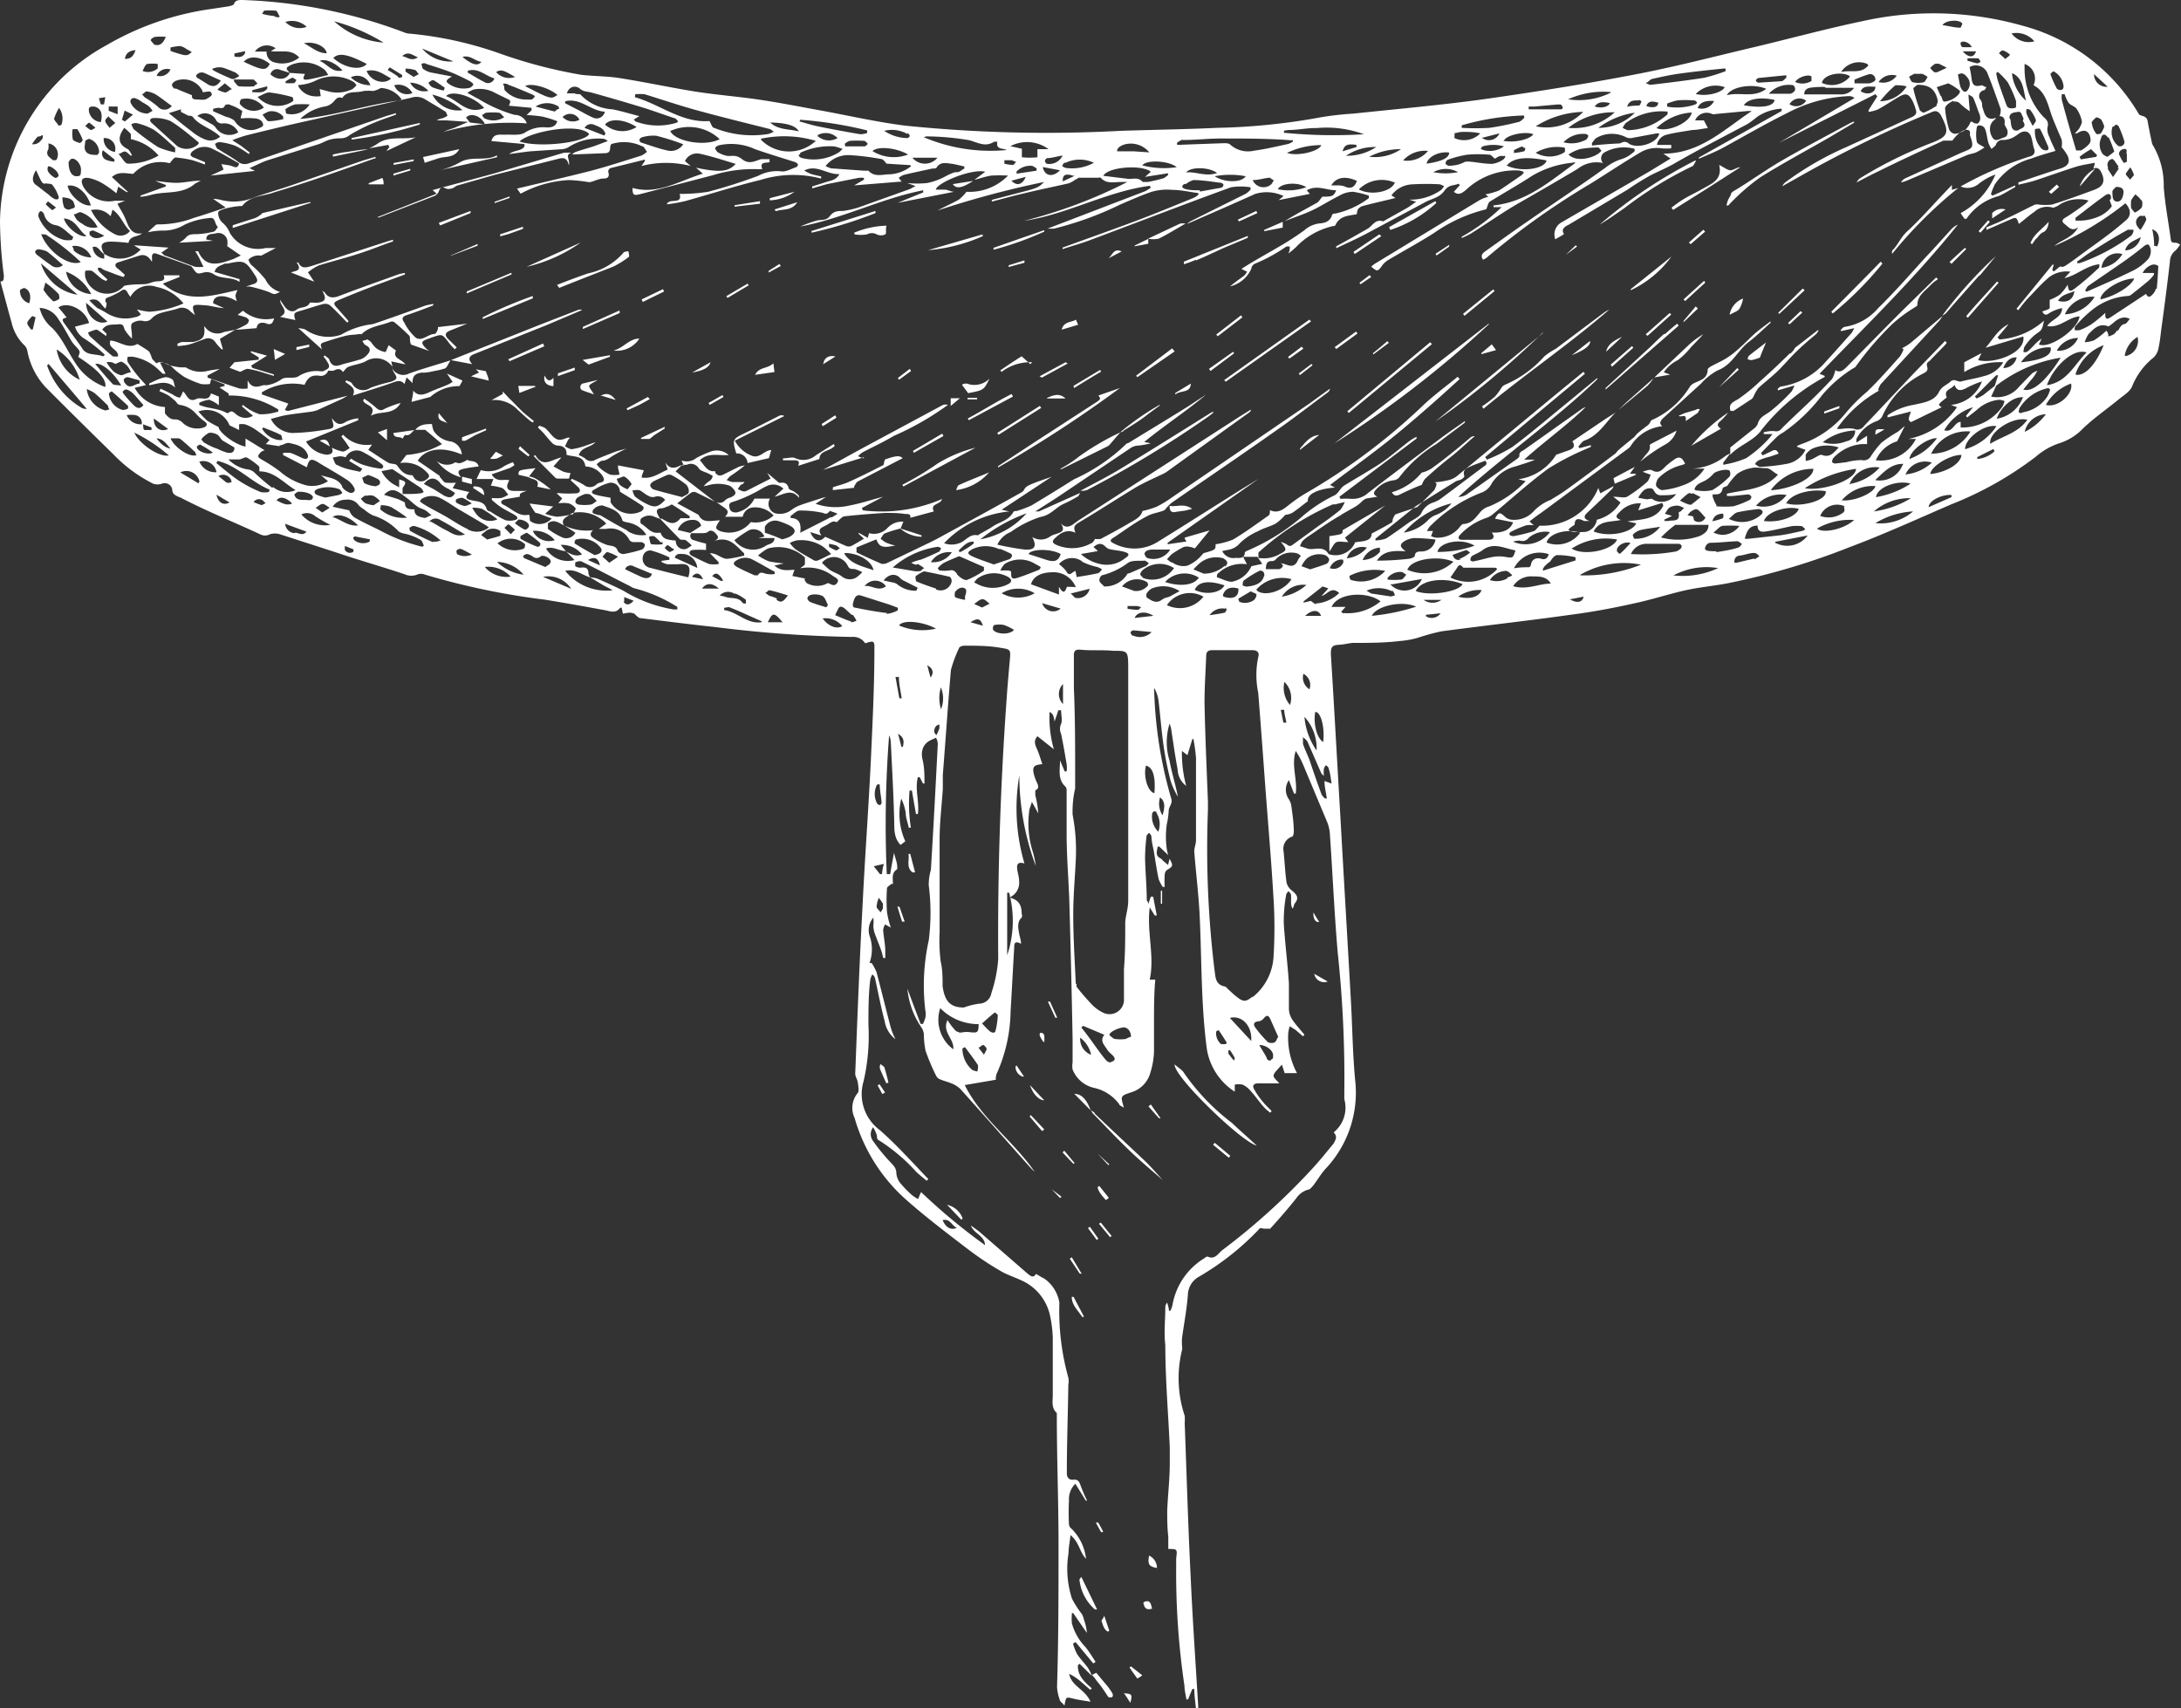<svg xmlns="http://www.w3.org/2000/svg" viewBox="0 0 102.34 80.16">
    <rect x="0" y="0" width="102.34" height="80.16" fill="#333333" stroke="none"/>
    <path fill="#fff" d="M57.8,52.69a10.25,10.25,0,0,1-2.25-2.35c-.08-.14-.26-.23-.43-.39-.08.53,3.13,3.64,3.85,3.81C58.57,53.39,58.18,53.05,57.8,52.69Zm44.29-41.3c-.14,0-.21,0-.23-.16-.11-.82-.27-1.64-.33-2.46a3.68,3.68,0,0,0-.5-1.94.38.38,0,0,1-.06-.16c-.08-.36-.15-.73-.2-1s-.34-.2-.41-.32a9,9,0,0,0-5.48-4.15A15.32,15.32,0,0,0,87.36,1c-1.67.35-3.32.8-5,1.2-1.87.44-3.73.93-5.62,1.29-2.33.45-4.69.82-7,1.15-2.07.29-4.15.47-6.22.69A14.78,14.78,0,0,0,62,5.5,30,30,0,0,1,57.1,6c-1.51.07-3,.09-4.52.14a65.1,65.1,0,0,1-10.07-.24c-1.3-.16-2.57-.45-3.86-.69-1-.18-2-.38-3-.53s-2.09-.23-3.13-.4-2.27-.43-3.41-.61c-.61-.1-1.23-.09-1.84-.16a22.81,22.81,0,0,1-3.82-1,17.33,17.33,0,0,0-4.21-.93.78.78,0,0,1-.3-.07A23.58,23.58,0,0,0,11.36,0c-.15,0-.31,0-.38.18,0,.06-.17.1-.27.12L9.92.42A13.42,13.42,0,0,0,5,2.12a9.58,9.58,0,0,0-5,8.3,21,21,0,0,0,.18,2.5c0,.16,0,.3-.16.29.18.66.35,1.31.53,1.95a2.13,2.13,0,0,0,.6,1.05.47.47,0,0,1,.13.24,3.4,3.4,0,0,0,.87,1.73c1.05,1.06,2.11,2.1,3.17,3.14A6.82,6.82,0,0,0,7.19,22.7a.62.62,0,0,0,.4,0,.36.36,0,0,1,.49.26c0,.27.23.32.41.4C9.72,24,11,24.51,12.2,25.07a.49.49,0,0,0,.47,0,.81.81,0,0,1,.46,0l2.72.88c1,.34,2.1.65,3.14,1a.75.75,0,0,0,.62,0,.45.45,0,0,1,.28,0,34.22,34.22,0,0,0,5.67,1.19c.93.15,1.87.32,2.8.49.27.05.53.18.74-.11,0,0,0,0,.07,0l.06.28a2.09,2.09,0,0,1,.32-.05.87.87,0,0,1,.22.05A1.09,1.09,0,0,0,30,29c1.19.15,2.39.3,3.59.43a59.13,59.13,0,0,0,6.38.46.67.67,0,0,1,.63.3c.41-.14.44-.12.43.29,0,1.75-.09,3.51-.17,5.26-.11,2.28-.28,4.55-.39,6.83-.14,2.6-.24,5.21-.34,7.82,0,.13.1.26.12.4s.07.41,0,.5a1.09,1.09,0,0,0-.15,1.17,8.11,8.11,0,0,0,2.51,3.92c.89.78,1.84,1.5,2.78,2.22.5.38,1,.72,1.57,1.05.29.17.61.27.91.41a2.35,2.35,0,0,1,1.39,1.63,5.81,5.81,0,0,1,.14,1.1c0,.89,0,1.78,0,2.67,0,.29-.08.61.19.85,0,0,0,.11,0,.16,0,2,.08,4,.08,6,0,2.23,0,4.46-.07,6.69a2,2,0,0,0,.12.58c0,.1.13.17.23.3.07-.42.07-.41.4-.33s.5.09.82.15c-.25-.59-.9-.73-1-1.31a2.44,2.44,0,0,1,.53.35l.46.4.07-.07c-.34-.3-.68-.6-.65-1.09l.08-.06.57.56a1.59,1.59,0,0,0-.18-.37c-.16-.22-.36-.42-.51-.65a2.38,2.38,0,0,1-.19-.49l.12-.07.83,1,.11-.07c-.15-.23-.29-.46-.46-.68a2.59,2.59,0,0,1-.65-1.12,2.07,2.07,0,0,1,0-.49l.06,0,.64.93a2.28,2.28,0,0,0-.13-.6,1.16,1.16,0,0,0-.1-.28,4.51,4.51,0,0,1-.47-.73,4.56,4.56,0,0,1-.16-2.14c0-.26.06-.52.09-.84.41.32.43.81.73,1.11a2.35,2.35,0,0,0-.68-1.41.28.28,0,0,1-.12-.2,10.73,10.73,0,0,1,0-1.13,1,1,0,0,1,.3-.78l.49.79.06,0a7,7,0,0,1-.32-.75c-.06-.18-.15-.25-.33-.23s-.3-.09-.3-.3c0-1.39.05-2.77.07-4.16a.91.91,0,0,0,0-.33,11.63,11.63,0,0,1-.42-3.52A1.72,1.72,0,0,0,49,60c-.13-.06-.25-.14-.39-.22-.1.2-.23.12-.38,0l-2.3-2-.37-.27c.13.39.64.46.66.92a27.83,27.83,0,0,1-3-2.49c-.06.13-.1.23-.14.33a2.08,2.08,0,0,1-.29-.19,5.19,5.19,0,0,1-.52-.53.86.86,0,0,1-.21-.48c0-.25-.12-.36-.27-.52a9.25,9.25,0,0,1-.82-1,.53.53,0,0,1,0-.65,1.59,1.59,0,0,1,.18.4c0,.07,0,.18.09.21A8.4,8.4,0,0,1,43,55c.15.14.32.27.48.41l.08-.08c-.75-.78-1.47-1.59-2.28-2.3a2.1,2.1,0,0,1-.76-2.28,9.49,9.49,0,0,0,.23-2.66c0-.69,0-1.38.08-2.07a.77.77,0,0,1,.1-.29.3.3,0,0,1,.13.18c.15.68.28,1.37.45,2a1.33,1.33,0,0,0,.51.86,3.07,3.07,0,0,1-.22-.54c-.23-.87-.44-1.74-.67-2.61a2.55,2.55,0,0,0-.23-.43l-.1,0a1.88,1.88,0,0,0,0-1.28.92.92,0,0,1,.18-.85,1.87,1.87,0,0,1,0,.4,1.45,1.45,0,0,0,.05.3c.09.25.19.49.28.73s.09.31.14.47l.09,0c0-.11,0-.22,0-.33,0-.33-.08-.66-.1-1a.84.84,0,0,1,.09-.25l.27.15a4,4,0,0,1-.18-.74,8.08,8.08,0,0,1,0-1.1c0-.07.13-.14.21-.21l.07,0c0-.24-.08-.52.2-.69,0,0,0-.07,0-.11,0-.2-.09-.4-.15-.66-.07.38-.13.7-.18,1h-.16a54.41,54.41,0,0,1,.11-6.51.8.8,0,0,1,.08.33c.06,1.24.13,2.48.16,3.72,0,.4,0,.79.3,1.09l0,0,.22-.17a3.11,3.11,0,0,1-.19-2,2.37,2.37,0,0,1,.21.67c0,.23.1.46.14.69h.1a7.25,7.25,0,0,1-.06-1.74l.11,0c.06.37.13.74.19,1.1h.09c.08-.57-.15-1.15,0-1.73h.08c.06.1.11.2.16.3h.07c0-.37,0-.75-.09-1.12s0-.74.39-.92l.24-.11A.61.61,0,0,1,44,35c-.1,1.94-.2,3.88-.32,5.82a2.48,2.48,0,0,0-.1.73,10.12,10.12,0,0,1,0,2.58,9.82,9.82,0,0,0-.16,3.29.78.78,0,0,1,0,.34,1.72,1.72,0,0,1-.11.29h-.11c-.21-.55-.42-1.1-.62-1.65a3.79,3.79,0,0,0,.64,1.79.75.75,0,0,1,.13.32,4.17,4.17,0,0,0,.08.8,10.18,10.18,0,0,0,.5,1.18.35.35,0,0,0,.18.16c.18.08.38.12.56.2a1.3,1.3,0,0,1,.39.25c1.09,1.21,2.17,2.44,3.25,3.65a2.72,2.72,0,0,0,.24.24c-1-1.45-2.49-2.48-3.28-4.07l1.46-.25a.39.39,0,0,1,0-.12.67.67,0,0,1,.05-.19,7.37,7.37,0,0,0,.64-2.89c.06-1,.11-2,.17-3,0-.16,0-.35.32-.18,0-.2-.07-.34-.09-.49s-.13-.52.12-.74a.21.21,0,0,0,0-.18c0-.33-.08-.65-.58-.76a.75.75,0,0,0,.46-.78c0-.19-.07-.38-.09-.56s0-.36.34-.26a9.16,9.16,0,0,1-.24-4.13,12.28,12.28,0,0,0,.77,4.24,4,4,0,0,0-.15-.7,4.36,4.36,0,0,1-.16-1.83c0-.14.08-.28.13-.47l.3.54a4.71,4.71,0,0,0-.14-.85c0-.07,0-.21,0-.23.21-.1.13-.24.07-.38a2.09,2.09,0,0,1-.13-.35c-.1-.4,0-.46.39-.5-.08-.23-.14-.45-.23-.66s-.21-.42,0-.65l.77.61a5.39,5.39,0,0,1-.2-1.75.35.35,0,0,1,.17.17.91.91,0,0,1,.06.29c.07-.21.13-.37.18-.54l.13,0c0,.21.07.48,0,.64a.57.57,0,0,0,0,.47c.1.47.19,1,.26,1.42a1.37,1.37,0,0,1,0,.34h-.09l-.22-.52c0,.44-.12.9.26,1.24a.24.24,0,0,1,.05.16l0,1.78c0,.11,0,.21,0,.31,0,1.08.1,2.16.13,3.24q.09,3.16.15,6.32c0,.38,0,.75,0,1.13a.91.91,0,0,0,0,.33,1.42,1.42,0,0,0,1,.86,2,2,0,0,1,1.19.77c0,.06.11.09.22.16-.17-.55-.17-.55.34-.72a1.32,1.32,0,0,0,.89-.89,3.83,3.83,0,0,0,.18-1c0-.49,0-1,0-1.48s0-1.28.06-1.92h-.26c.24-1.12-.15-2.22,0-3.39.1.17.17.27.23.38l.1,0-.17-.88H54l-.12.35c0-.11-.06-.15-.07-.19,0-.67-.07-1.33-.08-2a9.26,9.26,0,0,1,.07-1c0-.06.08-.11.12-.16a.45.45,0,0,1,.11.17c0,.25.08.5.12.75.07.42.13.85.22,1.26a1.78,1.78,0,0,0,.19.36l.09,0a5.25,5.25,0,0,1,0-.56.34.34,0,0,1,.09-.22c.31-.19.32-.21.14-.54l-.07.29-.24-.2s-.06-.08-.1-.1c-.29-.14-.17-.36-.15-.56l.08,0,.42.4a1.67,1.67,0,0,1-.07-.29,4.13,4.13,0,0,1,0-1.16,3.76,3.76,0,0,0,.09-.65c0-.11.09-.22.12-.34a.31.31,0,0,0,0-.21,20.08,20.08,0,0,1-.8-5,.65.65,0,0,1,0-.19,1.6,1.6,0,0,1,.2.58c.09.73.14,1.47.25,2.2a14.82,14.82,0,0,0,.33,1.61,3.81,3.81,0,0,0,.33.71c-.11-.58-.29-1.13-.39-1.69a2.94,2.94,0,0,1,0-1.74,1.76,1.76,0,0,1,.07.22c.1.65.19,1.3.31,1.94a1,1,0,0,0,.4.76,5.9,5.9,0,0,1-.2-1.64l.26.2c.08-.28.16-.52.23-.76H56a8.85,8.85,0,0,1,.12.88c0,1.29,0,2.58,0,3.88,0,.17-.09.36-.08.53.08,1.06.22,2.12.26,3.18.09,2,.06,4.06.33,6.08a2.93,2.93,0,0,0,1.31,2q0-.18,0-.33a.91.91,0,0,1,.37,0,1.16,1.16,0,0,1,.37.29c.21.23.38.48.58.71s.23.21.34.32l.07-.08c-.13-.14-.28-.27-.4-.42a3.63,3.63,0,0,1-.43-.62c-.09-.16,0-.26.19-.26h1c-.07-.1-.28-.25-.27-.37s.22-.31.39-.51l.13.4.58,0a3.52,3.52,0,0,1-.41-1.89,1.55,1.55,0,0,1,.07-.31l.27.17.35.3.07-.07c-.2-.25-.42-.48-.59-.74a1,1,0,0,1-.14-.47c0-.4,0-.8,0-1.2-.06-.93-.18-1.87-.24-2.8A6.73,6.73,0,0,1,60.35,42c0-.06.06-.11.09-.16s.12.09.14.15a2.66,2.66,0,0,1,0,.28c0,.13,0,.25.07.37.07-.09.06-.2.11-.25.22-.27.07-.42-.13-.59a.69.69,0,0,1-.26-.38c-.07-.49-.09-1-.14-1.47a.6.6,0,0,1,.4-.69c.05,0,.08-.16.08-.24,0-.39-.06-.78-.11-1.16a.86.86,0,0,0-.12-.35.78.78,0,0,1,0-.9c.08.22.16.42.24.63l.08,0c.09-.66-.22-1.32,0-2a3.91,3.91,0,0,1,.37.7l1.11,2.65a1.81,1.81,0,0,1,.12.51c.13,1.87.21,3.74.37,5.6a55.4,55.4,0,0,1,.31,6.56c0,.11,0,.21,0,.32a1.49,1.49,0,0,1-.5,1.56c.2.2.08.36,0,.52-.33.4-.65.8-1,1.18a31.33,31.33,0,0,1-4.23,3.83c-.19.15-.34.46-.68.3,0,0-.09,0-.13.06a3.21,3.21,0,0,0-1.52,2.19,1.11,1.11,0,0,1-.1.29h-.07c0-.13-.05-.26-.08-.38a.31.31,0,0,0-.09.23c0,.58-.07,1.17,0,1.76,0,1.6.14,3.21.21,4.81,0,.25,0,.5,0,.75,0,.74-.09,1.47-.12,2.21,0,.41,0,.81.05,1.22,0,.2,0,.39,0,.58.42,0,.43,0,.37.44,0,.13,0,.27,0,.4a36.06,36.06,0,0,0,.39,5.59c0,.21.06.42.09.63h.08c.06-.16.13-.33.2-.49l.09,0c0,.31.05.62.08.93h.1a1.2,1.2,0,0,0,0-.19c-.12-2-.26-4-.35-6-.12-2.41-.19-4.82-.28-7.23a1.84,1.84,0,0,0,0-.33,5.58,5.58,0,0,1-.12-3.11.57.57,0,0,0,0-.13,2.26,2.26,0,0,1,0-.45c.09-.65.22-1.31.27-2a1,1,0,0,1,.49-.82,12.6,12.6,0,0,0,2.87-2.27c0-.05.17,0,.25,0s.21,0,.25,0c.42-.46.83-.93,1.22-1.42a1,1,0,0,1,.55-.41c.1,0,.19-.13.27-.22.18-.24.34-.51.54-.74a5.2,5.2,0,0,0,1.41-4.17c-.12-1.24-.13-2.48-.2-3.72-.16-2.86-.33-5.71-.49-8.56-.15-2.57-.29-5.14-.45-7.7,0-.28,0-.44.35-.46s.47-.08.7-.09c.73,0,1.46,0,2.19-.09a4.12,4.12,0,0,0,.84-.15,10.34,10.34,0,0,1,1.09-.3c2-.27,4.1-.5,6.15-.79,1-.13,2-.32,2.93-.53.8-.17,1.59-.43,2.39-.61.64-.14,1.29-.2,1.94-.32a33.25,33.25,0,0,0,5.75-1.7c1.6-.6,3.16-1.31,4.75-2a16.44,16.44,0,0,0,4-2.25,3.22,3.22,0,0,1,1.07-.62,2.64,2.64,0,0,0,1.14-.7c.52-.5,1.12-.91,1.68-1.37.23-.19.54-.37.63-.62a3.31,3.31,0,0,1,1-1.34.79.79,0,0,0,.23-.42c.07-.31.1-.63.14-.95.14-1,.28-2.09.4-3.13a.66.66,0,0,1,.27-.53,1.94,1.94,0,0,0,.21-.27A.43.43,0,0,0,102.09,11.39ZM44.9,57.62c-.28.12-.51,0-.67-.36C44.59,57.17,44.65,57.52,44.9,57.62Zm56-46a.6.6,0,0,1-.18.62,2.41,2.41,0,0,1-.61.45c-.73.36-1.47.68-2.2,1l-.07-.06c.06-.08.09-.18.17-.23l1.56-1.07c.36-.25.72-.52,1.06-.8C100.79,11.43,100.85,11.46,100.9,11.64Zm-.75,1.43c-.09.33-.86.84-1.59,1C98.55,13.68,99.5,13.07,100.15,13.07Zm-1.85.86a1.74,1.74,0,0,1-1.41.84A1.39,1.39,0,0,1,98.3,13.93Zm-1.72.19c.19-.3.49-.31.76-.44C97.28,14.07,97,14.23,96.58,14.12ZM100,11.06a9,9,0,0,1-2.42,1.29h-.11l0-.08c.24-.16.46-.34.71-.49.55-.35,1.1-.69,1.67-1,0,0,.15,0,.23,0S100.07,11,100,11.06Zm.46,0a.77.77,0,0,1-.74.69C99.82,11.36,100.19,11.29,100.48,11.11Zm-.85.83a1.36,1.36,0,0,1-1,.68A.75.75,0,0,1,99.63,11.94Zm1-1.79c.06.06.12.18.09.24a3,3,0,0,1-.26.45c-.28-.24-.28-.52,0-.67C100.44,10.14,100.56,10.12,100.59,10.15Zm-.12-.73a.5.5,0,0,1,0,.38,1.09,1.09,0,0,1-.32.23L100,9.77A1.87,1.87,0,0,1,100,9.4a1.79,1.79,0,0,1,.2-.28C100.31,9.22,100.44,9.31,100.47,9.42Zm-.33-1.19s-.1.13-.21.25c-.1-.13-.22-.23-.2-.28s.14-.2.21-.3A1.61,1.61,0,0,1,100.14,8.23Zm-.36-1c0,.14,0,.28,0,.41l-.14.06a1.92,1.92,0,0,1-.23-.42A.24.24,0,0,1,99.63,7C99.86,6.94,99.77,7.14,99.78,7.25ZM99.12,9c0-.09.14-.19.17-.23.3,0,.37.12.35.29s-.09.42-.31.4S99.13,9.19,99.12,9ZM99,9.38c0,.11.12.27.08.32a1.5,1.5,0,0,1-.47.4,2.33,2.33,0,0,1-1.22.25l0-.13c.46-.35.91-.71,1.39-1.05.14-.1.3-.1.27.16Zm-.09-1.44s0-.07,0-.11a.27.27,0,0,1,.2-.37c.07,0,.18.19.26.3s0,.09,0,.14l.06,0-.28.41Zm.27-2a.48.48,0,0,1,.11-.09c.06,0,.12.06.14.11a4.54,4.54,0,0,1,.26.7c0,.14-.15.25-.29.19A.81.81,0,0,1,99.13,5.94Zm-.23.51a6.51,6.51,0,0,1,.26.66,2.39,2.39,0,0,1-.33.25s-.16-.07-.21-.13a.75.75,0,0,1-.08-.75C98.63,6.28,98.79,6.26,98.9,6.45Zm-.05-2.38a.58.58,0,0,1-.64-.59Zm-.49,1.44s.16.06.2.12a1.52,1.52,0,0,1,.13.31,1.29,1.29,0,0,1-.17.33s-.2.06-.21,0a1,1,0,0,1-.2-.47C98.11,5.72,98.26,5.6,98.36,5.51Zm0,1.77-.05.08-.72.12-.06-.12A3.94,3.94,0,0,1,98.12,7S98.31,7.19,98.4,7.28ZM97.07,4.83c.1.12.3.16.38.29a1.53,1.53,0,0,1,.24.59c0,.09-.07.21-.12.31a2.11,2.11,0,0,1-.21.24l.1,0c.35-.24.61-.12.64.32a.35.35,0,0,1-.12.23,1.59,1.59,0,0,1-.33.25c-.06,0-.22,0-.23,0-.23-.78-.46-1.57-.67-2.36a.88.88,0,0,1,0-.28l.13,0A1.6,1.6,0,0,0,97.07,4.83Zm-.7-1.48a.89.89,0,0,1,.46.72s0,.13-.11.15a.22.22,0,0,1-.21-.07,4.54,4.54,0,0,1-.3-.68S96.33,3.34,96.37,3.35Zm-.91-1.41a1,1,0,0,1-1.07-.37A1.1,1.1,0,0,1,95.46,1.94Zm-1,1.51c.51.28.48.82.61,1.28A2,2,0,0,1,94.41,3.45Zm.31,2.64c-.24.1-.36,0-.4-.23s0-.22-.08-.32c0-.27.24-.26.4-.29s.17.14.23.24,0,.14,0,.19C95.1,5.94,94.93,6,94.72,6.09ZM94,2.37a1,1,0,0,1,.31.19c0,.06-.11.11-.21.21l-.3-.27C93.84,2.45,93.92,2.35,94,2.37Zm-.26,1a3.61,3.61,0,0,1,.47.49,5.75,5.75,0,0,1,.39.88c0,.09,0,.29,0,.3s-.35.14-.44-.09-.27-.74-.4-1.12a2.74,2.74,0,0,1-.09-.39Zm-.51,0c.24.58.44,1.17.65,1.75,0,.09,0,.22-.06.33.18,0,.28.12.24.36,0,.07.07.16.11.24s.09.34-.13.4-.4.24-.55,0-.18-.61.08-.81a.59.59,0,0,0,.1-.11c-.53.17-.55-.24-.66-.53,0-.11,0-.22-.09-.33s-.09-.37.18-.44c.05,0,.08-.1.11-.15l-.05,0L93,4c-.35.09-.45,0-.49-.33a5.16,5.16,0,0,0-.09-.52A.58.58,0,0,1,93.2,3.33Zm-2.35.72.54-.18a2.79,2.79,0,0,1,.53.34c.09.1-.2.38-.49.47s-.27.06-.34-.12,0-.06-.06-.1Zm0,.87a3.34,3.34,0,0,1-.62.33s-.16-.07-.18-.13c-.11-.32-.22-.64-.3-1,0-.05.16-.15.19-.18.57,0,.82.21.94.67A.33.33,0,0,1,90.87,4.92Zm1-1.46c.2-.13.33,0,.44.14a.47.47,0,0,1,0,.6c-.13.16-.25,0-.31-.12S91.92,3.69,91.86,3.46Zm-.21,1.27a.34.34,0,0,1,.27.06,2.89,2.89,0,0,0,.49.39l-.06-.7,0-.09c.08.06.18.09.22.16.1.22.17.44.25.66a.67.67,0,0,1,.08.3.32.32,0,0,1-.12.25c-.06,0-.17,0-.26-.09a.15.15,0,0,1-.07,0,1,1,0,0,1-.25.38,1,1,0,0,1-.49.19.35.35,0,0,1-.27-.2,4.53,4.53,0,0,1-.19-1C91.29,4.93,91.51,4.8,91.65,4.73ZM92.94,2.9s-.11.07-.16.07-.31-.08-.46-.12V2.74a4.34,4.34,0,0,1,.51,0C92.87,2.75,92.9,2.85,92.94,2.9Zm-.84-.49h.62C92.63,2.71,92.38,2.73,92.1,2.41Zm.42-.2a3.37,3.37,0,0,1-.45,0A.24.24,0,0,1,92,2C92.11,1.88,92.43,2,92.52,2.21Zm-.44-1.09S92,1.3,92,1.3c-.28,0-.55-.08-.85-.12C91.29.93,92,.9,92.08,1.12ZM90.79,3A.47.47,0,0,1,91,3l0,0,.35.18-.43.2a.25.25,0,0,1-.17,0,1.62,1.62,0,0,1-.18-.19A1.22,1.22,0,0,1,90.79,3Zm-1,.47a.81.81,0,0,1,.22,0,.67.67,0,0,1,.2,0,1.16,1.16,0,0,1,.24.14c-.06.09-.11.23-.19.25a1.06,1.06,0,0,1-.5,0c-.08,0-.13-.17-.18-.26A1.48,1.48,0,0,1,89.8,3.48Zm-.32.58a1.49,1.49,0,0,1-1.25.7A5,5,0,0,1,88.94,4C89.05,4,89.29,4,89.48,4.06ZM89,3.55a.78.78,0,0,1-.85.3A.76.76,0,0,1,89,3.55Zm-1,.19c0,.07-.19.16-.29.17s-.46,0-.69,0l0-.17a5.74,5.74,0,0,1,.69-.26A.25.25,0,0,1,88,3.74ZM88,4.07c0,.31-.4.41-.69.21C87.44,4,87.7,4.07,88,4.07Zm-.33-1c-.35.42-.82.2-1.28.31A1,1,0,0,1,87.62,3Zm-.86.52a1.11,1.11,0,0,1-1.32.3C85.55,3.51,86.34,3.33,86.76,3.55Zm-1.14.53.67,0H87a.73.73,0,0,1-.64.31c-.23,0-.47,0-.7,0h-1c0-.22.15-.3.33-.32A4.3,4.3,0,0,1,85.62,4.08Zm-.92.61a.56.56,0,0,1-.78.16A.54.54,0,0,1,84.7,4.69ZM85,3.59s0,.17,0,.21a.82.82,0,0,1-.76.05C84.34,3.63,84.87,3.46,85,3.59ZM84.15,4a.25.25,0,0,1,.08.23.33.33,0,0,1-.23.17c-.32,0-.64,0-1,0A1.25,1.25,0,0,1,84.15,4Zm-.88.66c0,.33-.58.43-1.44.28C82,4.64,82.61,4.54,83.27,4.69Zm-.75-1,1.3-.13,0,.12c-.07.05-.14.15-.22.16l-1.09.07a.17.17,0,0,1-.12-.1A.18.18,0,0,1,82.52,3.66Zm.36.51c-.6.45-1.24.13-1.85.3C81.23,4.06,82.26,3.9,82.88,4.17ZM77.5,3.71c.44-.1.89-.2,1.34-.26.66-.09,1.32-.16,2-.23a.57.57,0,0,1,.13,0l0,.12a8.1,8.1,0,0,1-1,.31c-.83.13-1.67.23-2.51.33-.07,0-.16-.05-.24-.08C77.37,3.84,77.43,3.73,77.5,3.71Zm2.07.7a1.3,1.3,0,0,1,1.36-.32C80.8,4.36,80.07,4.54,79.57,4.41Zm.86.33a.64.64,0,0,1-.77.33C79.76,4.81,80,4.71,80.43,4.74ZM68,7.78a.23.23,0,0,1-.17-.1.21.21,0,0,1,.1-.18,4.89,4.89,0,0,1,.91-.24,6.16,6.16,0,0,1,1.05,0c.08,0,.15.11.26.19a1.09,1.09,0,0,1,.23-.13c.07,0,.15,0,.23,0s-.05.16-.09.18a1.23,1.23,0,0,1-.5.19c-.35,0-.7-.07-1-.1a1.24,1.24,0,0,0-.27,0C68.47,7.74,68.24,7.77,68,7.78Zm.41.3a3,3,0,0,1-1.15,0A1.19,1.19,0,0,1,68.42,8.08Zm1.16-1.21a1.81,1.81,0,0,1,1,0,1.14,1.14,0,0,1-.94.18S69.51,7,69.49,7A.15.15,0,0,1,69.58,6.87Zm0-.41.79-.2A.54.54,0,0,1,69.53,6.46Zm1,.14c.1-.26,1-.46,1.38-.3C71.77,6.56,71,6.72,70.51,6.6Zm1,.34c0,.06,0,.16-.1.17a3.21,3.21,0,0,1-.43.07l0-.13a2.26,2.26,0,0,1,.39-.18S71.46,6.91,71.52,6.94Zm1,.59c-.09.41-1.21.56-1.87.24C71,7.41,71.59,7.33,72.57,7.53Zm-.51-.36a1.94,1.94,0,0,1,1.36-.24.35.35,0,0,1,0,.21A1.31,1.31,0,0,1,72.06,7.17Zm0-1.24a4.35,4.35,0,0,1,2.23-.68A2.39,2.39,0,0,1,72.08,5.93Zm1.3.75a1.27,1.27,0,0,1,1.07-.39s.11.06.1.08a.35.35,0,0,1-.1.18A1.43,1.43,0,0,1,73.38,6.68Zm.75.32a5.38,5.38,0,0,1,.9-.08s.14.14.13.16c-.21.29-1.14.59-1.54.17A2,2,0,0,1,74.13,7Zm.59-.17,0-.12c.07-.08.13-.2.23-.25a1.47,1.47,0,0,1,1.41,0,.54.54,0,0,0,.31,0l1.08-.2s.07,0,.13,0c-.09.48-1.07.75-1.44.47-.15-.12-.26-.07-.41,0C75.57,6.75,75.15,6.78,74.72,6.83Zm3.55-1.59c0,.09,0,.15-.06.17a2.82,2.82,0,0,1-1.81.7A1.34,1.34,0,0,1,76.14,6a1.18,1.18,0,0,1,.14-.22A2.83,2.83,0,0,1,78.27,5.24Zm-1-.27c.09-.21.24-.25.56-.15C77.8,5,77.64,5.08,77.32,5ZM75,6a3.72,3.72,0,0,1,1.71-.71A2.38,2.38,0,0,1,75,6Zm2.74,0a2.61,2.61,0,0,1,1.64-.72C79.32,5.75,78.21,6.26,77.71,6Zm.49-1,0-.14a3,3,0,0,1,.48-.15,4.53,4.53,0,0,1,.74,0c.05,0,.1,0,.16.07s-.06.12-.11.14A2.71,2.71,0,0,1,78.2,5Zm-1.3-.31s.1.06.09.08-.06.17-.1.18-.34,0-.57.06C76.46,4.67,76.69,4.72,76.9,4.71Zm-1.14.56A2.83,2.83,0,0,1,73.59,6,3.4,3.4,0,0,1,75.76,5.27ZM74.83,5c.13-.2.35-.25.71-.16C75.48,5,75.19,5.1,74.83,5Zm.75-.65a3.33,3.33,0,0,1-2,.31A4,4,0,0,1,75.58,4.32ZM72,5l1-.09a1,1,0,0,1,.25,0s.07.08.08.13-.05.09-.08.09H71.73V5Zm-.48.45,0,.09c-.08.06-.16.16-.25.18A13,13,0,0,1,69.89,6a11.28,11.28,0,0,1-1.3,0l0-.12A11.67,11.67,0,0,1,71.5,5.42Zm-3.22.8a1.09,1.09,0,0,1,.36-.06c.25,0,.5,0,.8.07a1.07,1.07,0,0,1-1.21.22S68.24,6.25,68.28,6.22ZM68,7.16c0,.26-.37.42-1.06.52C67,7.36,67.52,7.09,68,7.16Zm-1-.07a1.27,1.27,0,0,1-1.16.44A1.35,1.35,0,0,1,67.05,7.09Zm-2.76.27A3.2,3.2,0,0,1,65.74,7,2.18,2.18,0,0,1,64.29,7.36Zm1.2,1.23c-.18.42-1.12.6-1.68.3A1.52,1.52,0,0,1,65.49,8.59ZM64.58,6.9a2.53,2.53,0,0,1-1.42.41A2.38,2.38,0,0,1,64.58,6.9Zm-.91,1.59c-.11.31-.3.39-.57.26a.93.93,0,0,0-.29-.05l-.34,0C62.7,8.3,63.16,8.25,63.67,8.49ZM63,7.1c.08-.31.24-.36.65-.3l0,.1Zm-2.52-1c.43,0,.87-.1,1.29-.09A5.1,5.1,0,0,1,64,6.3a23.47,23.47,0,0,1-3.75-.07v-.1Zm-.08,1.07A3.69,3.69,0,0,1,62,6.81C61.88,7.13,60.78,7.36,60.36,7.16Zm.91,1.61a2.42,2.42,0,0,1-1.35.1C60.1,8.59,60.87,8.53,61.27,8.77Zm-5.8-2.21c.64,0,1.27-.08,1.9-.07,1,0,2.08,0,3.12.08l.14,0,0,.06a.77.77,0,0,1-.24.12c-.52.11-1.05.24-1.58.31a1.25,1.25,0,0,1-1.12-.28c-.06-.07-.21-.07-.31-.07l-1.93.07a1.19,1.19,0,0,1-.26,0l0-.09A1,1,0,0,1,55.47,6.56Zm4.26,1.88a.76.76,0,0,1-.12.2.55.55,0,0,1-.87-.2c.29,0,.53-.09.78-.11C59.59,8.33,59.66,8.4,59.73,8.44Zm-4.13.19A1.13,1.13,0,0,1,56,8.45c.43,0,.87.08,1.3.13a.17.17,0,0,1,.11.09c0,.06-.06.13-.11.14l-1,.18V8.93c-.23,0-.46,0-.68-.06a.27.27,0,0,1-.15-.1A.17.17,0,0,1,55.6,8.63Zm0-.52c.16-.3,1.08-.3,1.47,0C56.52,8.32,56.05,8,55.56,8.11ZM57,8.27a3.93,3.93,0,0,1,1.45,0C58.27,8.58,57.45,8.58,57,8.27Zm-1.82-.42a4,4,0,0,1-1.58-.09C53.81,7.48,54.86,7.54,55.22,7.85ZM52.73,6.79a1.12,1.12,0,0,1,1.2.36l-.75-.05h-.76C52.41,6.94,52.57,6.85,52.73,6.79ZM54,8.06l-.27.24,1.08-.17,0,.08a1.3,1.3,0,0,1-.2.15q-.37.11-.75.18c-.08,0-.21,0-.24,0-.21-.25-.47-.12-.71-.15l-1.14-.14C52,7.82,53.61,7.72,54,8.06Zm-4-.42a1.55,1.55,0,0,1,1.33,0A2.17,2.17,0,0,1,50,7.88a.51.51,0,0,1-.16-.09S49.9,7.66,49.94,7.64Zm.43.61-.56.26C49.85,8.2,50,8.13,50.37,8.25Zm-1.32-.58a.18.18,0,0,1-.08-.1c0-.06.06-.14.11-.15.21,0,.43-.08.72-.12A.69.69,0,0,1,49.05,7.67Zm.63.32c-.33.34-.72.29-.81-.15ZM49.2,7l-.52,0c0,.15,0,.37,0,.38a3.54,3.54,0,0,1-.73,0s0-.24,0-.4l-.54-.12A1.69,1.69,0,0,1,49.2,7ZM48.13,8.3c-.15.38-.43.44-.67.18Zm-1-.63s0-.1,0-.15h.35l.2.08c-.07.07-.11.14-.15.14A1.8,1.8,0,0,1,47.09,7.67Zm.57.48,0-.1a.89.89,0,0,1,.69-.27c.08,0,.16.07.25.12l0,.11ZM43.48,6.4a12.36,12.36,0,0,1,2,.18c.41.11.75.34,1.17.07,0,0,.07,0,.15,0-.08.39.26.29.44.39a8,8,0,0,1-3.89-.6S43.45,6.4,43.48,6.4Zm.51,1a.76.76,0,0,1-1.18,0Zm-1.24.4a1.75,1.75,0,0,1-1,.38c-.34,0-.72.15-1-.17,0,0-.14,0-.21,0L39,7.9a1.23,1.23,0,0,1-.26-.11,1.36,1.36,0,0,1,1.13-.51,11.88,11.88,0,0,1,1.46.18c.12,0,.21.16.27.22l1.12.07Zm-5.2-.63a3.29,3.29,0,0,1,1.6-.3,3.26,3.26,0,0,1,.39.12c-.1.08-.14.15-.21.18a2.25,2.25,0,0,1-1.72.24.3.3,0,0,1-.14-.11S37.51,7.24,37.55,7.22Zm-1.84-.66a5.2,5.2,0,0,1,2.57.1A1.84,1.84,0,0,1,35.71,6.56Zm2.66-.17a.77.77,0,0,1,.93.14A.8.8,0,0,1,38.37,6.39Zm1.27.41a.62.62,0,0,1,.23-.14,5.23,5.23,0,0,1,.68,0c.05,0,.1.07.15.11s-.09.15-.14.15l-.9,0Zm2.94-.51a.22.22,0,0,1,.11.14.16.16,0,0,1-.11.1,2,2,0,0,1-1.09-.34A1.47,1.47,0,0,1,42.58,6.29Zm.06,1a1.89,1.89,0,0,1-1.7-.15C41.17,6.85,42.07,6.92,42.64,7.27Zm-5.1-1.62a18.62,18.62,0,0,1,3.15.5v.12a1,1,0,0,1-.32.06c-.65-.11-1.3-.23-1.94-.36-.31-.06-.61-.16-.91-.24Zm0,.56c-.49-.14-1-.06-1.4-.43C36.92,5.76,37.4,5.91,37.5,6.21ZM29.81,4.42a3,3,0,0,1,.43,0c.78.24,1.55.5,2.33.72,1.19.33,2.38.62,3.57.92l.17.12a1.27,1.27,0,0,1-.27.11A4.75,4.75,0,0,1,33.51,6c-.09,0-.13-.17-.22-.32C32,5.78,31,4.91,29.79,4.56Zm1.64,1.73a2.11,2.11,0,0,1,2.32.38C33.1,6.89,31.69,6.65,31.45,6.15Zm.61.62a.69.69,0,0,1-.71.3c-.43-.09-.85-.25-1.27-.38A.18.18,0,0,1,30,6.57a.2.2,0,0,1,.1-.12,1.86,1.86,0,0,1,.69-.08A10.92,10.92,0,0,1,32.06,6.77ZM27.2,4.15c.17.16.35.14.54.19q1.19.33,2.37.69c.52.16,1,.34,1.55.52.05,0,.09.08.14.12s-.05.09-.09.1a3,3,0,0,1-1.89-.07s0,0-.08-.09L30,5.45c-.46-.12-.86-.24-1.26-.32a2.23,2.23,0,0,1-1.49-.68c0-.06-.19,0-.29-.07l-.36,0C26.7,4.05,27,4,27.2,4.15ZM27.43,6a.35.35,0,0,1,.48-.13c.22.08.43.17.5.41l-.06.08Zm.21.3c-.25.41-2.4.64-3.26.34C24.78,6.21,27.11,5.73,27.64,6.28Zm.74-.44c.22-.32.9-.28,1.49.1A1.24,1.24,0,0,1,28.38,5.84ZM26.53,4.75c.7-.17,1.2.46,1.85.49a.39.39,0,0,1-.55.28c-.24-.1-.47-.24-.7-.36l-.62-.32Zm.66.87a.65.65,0,0,1-.79-.13A.49.49,0,0,1,27.19,5.62Zm-1-.5c-.06,0-.13.12-.18.11L25.13,5a1,1,0,0,1,1.08,0S26.24,5.11,26.23,5.12Zm-.06-.65c-.26.19-.32.18-1.49-.43C24.94,3.87,25.8,4.13,26.17,4.47Zm-1.07.09a.23.23,0,0,1-.11.11,1.43,1.43,0,0,1-.21,0,1.36,1.36,0,0,1-1.05-.43c-.05-.06,0-.17-.07-.26s.18-.06.24,0c.38.14.75.3,1.13.46C25.06,4.47,25.11,4.53,25.1,4.56Zm-.92-.94a.8.8,0,0,1-.86-.24C23.52,3.25,23.61,3.28,24.18,3.62ZM22.59,2.9c-.17.22-.44.14-.89-.23C22.07,2.57,22.29,2.87,22.59,2.9Zm.61.78a.32.32,0,0,1-.49.16c-.26-.13-.51-.29-.76-.43l0-.09C22.45,3.17,22.77,3.56,23.2,3.68Zm-1.93-.8a1.71,1.71,0,0,1-1.46-.6ZM20,3c.35.11.7.22,1.05.35s.69.3,1,.46a.54.54,0,0,1,.16.14c0,.06-.1.15-.17.17a1.2,1.2,0,0,1-1-.2c-.15-.1-.09-.19.17-.33l-1-.19a1,1,0,0,1-.33-.15c-.06,0-.07-.14-.1-.21S19.94,2.94,20,3Zm2.59,2.4c.08,0,.16-.11.23-.11a2.88,2.88,0,0,1,.59,0c.08,0,.14.12.25.21a.93.93,0,0,1-.91.06C22.68,5.54,22.65,5.43,22.59,5.36Zm.15.43-.69-.08-.18-.23C22.05,5.29,22.52,5.4,22.74,5.79ZM20.93,4.51c.28-.3,1.3,0,1.79.56C21.93,5.4,21.52,4.72,20.93,4.51ZM6.68,4.8A2,2,0,0,1,7,5a1.56,1.56,0,0,1,.16.2l-.23.13a.89.89,0,0,1-.77-.45c-.1-.16,0-.29.15-.28A1.12,1.12,0,0,1,6.68,4.8Zm0-.39c.07,0,.14-.13.2-.12a1.15,1.15,0,0,1,.44.15c.25.16.48.35.74.53A.42.42,0,0,1,7.4,5a4.19,4.19,0,0,0-.59-.42A.83.83,0,0,1,6.66,4.41ZM6.42,5.78a3.09,3.09,0,0,1,.8.31c.36.25.68.57,1,.85,0,0,0,.07,0,.1l0,.11a3.63,3.63,0,0,1-.81-.25,12.2,12.2,0,0,1-1.15-.85s-.06-.13-.09-.19S6.36,5.76,6.42,5.78Zm.71,0c-.15-.13-.08-.24.08-.24A1.82,1.82,0,0,1,8,5.68c.46.28.88.64,1.32,1l0,.07a.8.8,0,0,1-1,.11ZM9,6.17c-.35-.26-.68-.54-1.08-.86l.57-.18,0,.12.35.18c.08,0,.19,0,.24.1.33.39.86.5,1.25.88a.67.67,0,0,1-.74.12A2.28,2.28,0,0,1,9,6.17Zm-.78-2c-.07,0-.16-.14-.15-.2s.11-.15.19-.18a1,1,0,0,1,1.24.47l0,.06s.05,0,.06,0c.16,0,.35-.11.38.12,0,.06-.19.18-.31.23a1.06,1.06,0,0,1-.31,0c-.19,0-.34,0-.31-.2C8.75,4.36,8.48,4.26,8.22,4.14Zm1.86,1.78a.34.34,0,0,0-.16-.13l-.66-.38a.59.59,0,0,1,.86.16.31.31,0,0,0,.35.19.72.72,0,0,1,.71.42A.77.77,0,0,1,10.08,5.92ZM11,5.66a1,1,0,0,0-.4-.18L10,5.22l0-.11a1.06,1.06,0,0,1,.23-.05c.13,0,.27.07.33-.13,0,0,.18-.07.25,0a2.1,2.1,0,0,1,.56.28s-.05.22-.08.34l.15,0a2,2,0,0,1,.42,0c.22,0,.48.07.49.33,0,.07-.31.2-.48.22A.9.9,0,0,1,11,5.66ZM10.2,4.2l.35-.29.34.28c-.11,0-.22.15-.32.15A1.12,1.12,0,0,1,10.2,4.2Zm1.64.13,0-.1.7-.18,0,.11C12.35,4.4,12.09,4.32,11.84,4.33Zm.54.72a.82.82,0,0,1-1.13-.18s0-.2.09-.22A1,1,0,0,1,12.38,5.05Zm-.44-1a4.34,4.34,0,0,1-.72,0c-.08,0-.16-.15-.24-.23l0-.09h.89c.06,0,.12.1.18.15S12,4,11.94,4Zm.37,1.34a1.53,1.53,0,0,1,.31-.16.71.71,0,0,1,.67.24v.12a3.28,3.28,0,0,1-.69.1C12.5,5.67,12.41,5.48,12.31,5.38Zm-.23-.84c.21-.08.4-.22.57-.21a6.9,6.9,0,0,1,1.08.22s.07.18,0,.2A1.27,1.27,0,0,1,12.08,4.54ZM17.38,4a1.31,1.31,0,0,1-.92-.37A.65.65,0,0,1,17.38,4Zm-.18-.67c.47-.12.79.16,1.15.35C18.05,4,17.38,3.82,17.2,3.32Zm-.65.5c.07,0,.12.11.18.16a1.14,1.14,0,0,1-.19.19,1.63,1.63,0,0,1-1.13.11L15,4.18l.05.33a1.21,1.21,0,0,1-.38,0A.91.91,0,0,1,14,4.05s0-.06,0-.06a2.15,2.15,0,0,0,.88-.24A1.88,1.88,0,0,1,16.55,3.82ZM15,2.86c.24-.13.76.09,1.07.45C15.57,3.42,15.37,3,15,2.86Zm.25.43a1.53,1.53,0,0,1,.15.23c-.34.08-.64.16-.94.21s-.23-.09-.15-.26l-.71-.05h0c-.21-.21-.2-.24.07-.38A1.56,1.56,0,0,1,15.25,3.29Zm-1.34.46s-.07.14-.11.15a2.67,2.67,0,0,1-.4,0V3.82a2.11,2.11,0,0,1,.33-.18S13.84,3.71,13.91,3.75Zm-.31-.33c-.15.34-.58.37-.91.07a.32.32,0,0,1,.46-.21Zm-.2,1.7a1.35,1.35,0,0,1,.45-.22,5.13,5.13,0,0,1,.68,0,1,1,0,0,1-1.1.43S13.38,5.14,13.4,5.12ZM15.23,5a.65.65,0,0,0,.31-.13c.17-.09.24-.39.52-.27.23-.37.64-.22,1-.33a2.22,2.22,0,0,1,.45,0,1.13,1.13,0,0,0,.24-.08l.12-.06a1.25,1.25,0,0,1,1,.57c-1.63.19-3.17.75-4.78.88A2.22,2.22,0,0,1,15.23,5ZM18.5,4a.74.74,0,0,1,.85.37A.64.64,0,0,1,18.5,4Zm.75-.12a1.25,1.25,0,0,1,.85.38A.74.74,0,0,1,19.25,3.89Zm.85,0,.16-.11h.1c.17.11.35.23.51.35l-.05.13a3.1,3.1,0,0,1-.52-.15C20.22,4.06,20.16,4,20.1,3.87Zm1.59,1.29a1.35,1.35,0,0,1-1.4-.73A3.48,3.48,0,0,1,21.69,5.16ZM19.41,3.61c-.13-.09-.26-.16-.38-.25l0-.14a1.47,1.47,0,0,1,.42.06c.08,0,.13.13.2.2Zm.2-.92c-.31.2-.48,0-.74-.06C19.18,2.38,19.34,2.59,19.61,2.69Zm-1.32.47.58.36v.1c-.05,0-.14.07-.18,0s-.33-.23-.5-.34ZM18,2a3.92,3.92,0,0,1-2.32-1A8.82,8.82,0,0,1,18,2ZM17.21,3c-.29.34-1.09.18-1.57-.28C15.9,2.46,16.32,2.54,17.21,3ZM15.33,2.5c-.41,0-.68-.27-1.07-.47C14.75,1.92,15.29,2.18,15.33,2.5Zm-.94-1.24a.93.93,0,0,1-1-.23A1,1,0,0,1,14.39,1.26Zm-2-.76a3.19,3.19,0,0,1,.54,0c.08,0,.12.16.18.25s-.18.07-.25,0A3.24,3.24,0,0,1,12.3.65Zm.56,1.75-.24.15c.45.07.95-.13,1.33.3a1.28,1.28,0,0,1-1.15.23.48.48,0,0,1-.38-.51h-.55A.69.69,0,0,1,12.91,2.25ZM12.66,3c-.18.33-.32.32-1.22-.1C11.69,2.59,12.25,2.65,12.66,3ZM11.5,2.4l0,.09c-.12.22-.31.2-.5.16l0-.14Zm-1.39.78a.73.73,0,0,1,.36,0c.19.06.38.14.57.22a.75.75,0,0,1,.19.17L11,3.7a.32.32,0,0,1-.14,0l0,0c-.25-.11-.51-.22-.76-.35S10,3.22,10.11,3.18Zm-.76.24a.36.36,0,0,1,.23,0l.78.36c-.17.27-.35.31-.57.2l-.48-.3c-.05,0-.12-.11-.11-.13A.34.34,0,0,1,9.35,3.42ZM8.46,2.16a.84.84,0,0,1,.3.15A1.33,1.33,0,0,1,9,2.45a2.14,2.14,0,0,1-.19.13.64.64,0,0,1-.2,0v0A6.29,6.29,0,0,1,8,2.39s0-.11,0-.16A2.51,2.51,0,0,1,8.46,2.16ZM8,3.26a.54.54,0,0,1-.65.29A.53.53,0,0,1,8,3.26ZM7.28,1.73a2.7,2.7,0,0,1,.5,0c-.11.27-.25.42-.48.38-.08,0-.14-.12-.21-.19S7.21,1.74,7.28,1.73ZM6.93,3A1.79,1.79,0,0,1,7.4,3c0,.07,0,.18,0,.21a.69.69,0,0,1-.71.12C6.77,3.17,6.83,3,6.93,3Zm-.57-.65c-.08.23-.19.43-.5.41C5.91,2.45,6.12,2.38,6.36,2.35ZM5.85,5.19l.39.19-.38.32-.14-.08ZM6,7c-.33-.16-.48-.39-.32-.75A1.92,1.92,0,0,1,5.83,6a2.13,2.13,0,0,1,.31.29s0,.16,0,.24a2.33,2.33,0,0,1,1.3.77A2.8,2.8,0,0,1,6,7.68c-.14,0-.29-.3-.44-.46.1,0,.21-.12.3-.11s.18.12.27.19l.07,0C6.13,7.17,6.07,7.05,6,7Zm-.9-2,.42,0c0,.12,0,.24,0,.36l-.42-.16Zm0,.48.31.29L5.14,6c-.1-.14-.19-.23-.2-.32S5.05,5.51,5.11,5.44Zm-.24,1a.5.5,0,0,1,.53.65A.61.61,0,0,1,4.87,6.44Zm.51,1,0,.11A1.51,1.51,0,0,1,5,7.51a.32.32,0,0,1-.17-.46ZM4.94,4.56l-.06.34H4.73l-.09-.29ZM4.42,5c.3.06.42.33.31.73a.62.62,0,0,1-.56-.52C4.15,5,4.24,5,4.42,5Zm-.23.76A2,2,0,0,1,4.48,6c-.12.06-.2.12-.23.1A1.64,1.64,0,0,1,4,5.91C4.06,5.86,4.16,5.74,4.19,5.76ZM4,6.61s.13-.1.19-.09a.66.66,0,0,1,.46.64s-.07.12-.1.11c-.18,0-.41,0-.52-.16S4,6.78,4,6.61Zm.15,1.74a2.1,2.1,0,0,1,.7.28,5.43,5.43,0,0,1,.61.44l.09-.31.4.26L6,9c-.25-.22-.49-.45-.75-.69.3-.28.66-.17,1-.15a1.74,1.74,0,0,1,1.71-.5c.11-.12.2-.27.28-.27A5.84,5.84,0,0,1,9,7.51c.21.06.41.14.62.21l0-.11-.53-.22c-.06,0-.16-.1-.15-.14a.28.28,0,0,1,.14-.18A.83.83,0,0,1,10,7c.42.2.81.44,1.22.67-.07.26-.2.17-.35.12s-.29-.05-.48-.09l.1.26-.61.28,2.08-.22-.25-.13c.32-.14.58-.28.85-.37l2.41-.76c.17-.06.31-.15.48-.2a1.88,1.88,0,0,1,.53-.07.66.66,0,0,0,.44-.16,8.51,8.51,0,0,1,1.21-.6c.31-.13.63-.23.95-.35l0-.07-.47.14L11.69,7.66a.53.53,0,0,1-.55-.09c-.29-.21-.61-.38-.91-.58-.06,0-.09-.13-.13-.2s.16-.13.23-.12a3,3,0,0,1,.73.18,3.87,3.87,0,0,1,.61.38l.05-.07-.36-.28c-.12-.09-.25-.16-.46-.3a6.1,6.1,0,0,1,.63-.22c1-.25,2-.49,3-.71l4.75-1.06a.78.78,0,0,1,.65.06c.31.19.63.37.94.57.06,0,.09.14.13.21a1.08,1.08,0,0,1-.24.12.82.82,0,0,0-.27.1c.16,0,.32,0,.48,0l1,.07-.7.3a2.85,2.85,0,0,0-.46.17,11.43,11.43,0,0,1,3.91-.4.61.61,0,0,0-.58-.4,6.87,6.87,0,0,1-1.71-.76c-.15-.07-.29-.16-.5-.27a1.11,1.11,0,0,1,.3-.16,1.45,1.45,0,0,1,1,.16l.49.24c.26.12.26.12.16.36l1.06.1,0,.12-.23.22a6,6,0,0,1,.73.07,4.83,4.83,0,0,1,.71.22c-.09.29-.33.29-.5.29a1.57,1.57,0,0,0-1,.23c-.22.16-.6.1-.91.11s-.58-.07-.68.3l1.55.14v.11c-.14.23-.46.16-.72.36.39-.05.71-.1,1-.13L26.4,7a.68.68,0,0,0,.3-.11,2.56,2.56,0,0,1,1.57-.38c.06,0,.11,0,.25.11-.31.11-.54.21-.77.28s-.51.15-.76.24a.38.38,0,0,0-.14.11l1.51-.06c.18,0,.26-.05.27-.24s.07-.2.13-.21a1.94,1.94,0,0,1,1.36.12c.1,0,.16.17.24.26a1.1,1.1,0,0,1-.26.18c-.8.25-1.59.51-2.39.72-1.14.29-2.28.55-3.45.83l.17.24a5.28,5.28,0,0,1,2.28-.64,7.34,7.34,0,0,1,.93.1.8.8,0,0,0,.21-.05,2.78,2.78,0,0,1,.38-.12c.2,0,.41,0,.31-.32a.19.19,0,0,1,.1-.17l1.62-.4,0,.07c-.05.06-.09.13-.16.23a4.64,4.64,0,0,1,2.31,0l-.27-.23a.62.62,0,0,1,.72-.34c.55.12,1.09.3,1.66.47-.34.38-.77.41-1.86.18l.32.28c-1.12.34-2.11,1-3.3.67,0,.35.06.37.4.28l3.38-.88a6.41,6.41,0,0,1,2.13-.28l.18,0c-.14-.37.17-.28.34-.33V7.47c-.13,0-.27,0-.4,0-.3.09-.56.26-.89,0s-.52-.1-.77-.17a1.36,1.36,0,0,1-.39-.17s-.11-.13-.1-.18.1-.11.17-.13A2.66,2.66,0,0,1,35.43,7c.63.22,1.26.41,1.89.61,0,0,.11.06.12.1a.14.14,0,0,1-.07.13c-.24.08-.5.24-.72.2a1.86,1.86,0,0,0-1.07.21A24.66,24.66,0,0,1,33.23,9a8.54,8.54,0,0,1-1.34.1c.15.53-.5.17-.6.49a7.94,7.94,0,0,0,.85-.15c1.19-.33,2.36-.71,3.56-1a5.14,5.14,0,0,1,2.83-.06l0-.1-.39-.09A1.38,1.38,0,0,1,37.74,8c.59-.3,1.06.2,1.65.17-.16.29-.41.3-.62.37s-.44.14-.66.21l0,.09.7-.2,1.46-.29a.82.82,0,0,1,.27,0l0,.08-.46.27,2.23-.18-.14-.17a.79.79,0,0,1,.23-.14c.44-.11.9-.2,1.34-.3.08,0,.19,0,.21-.05.17-.27.43-.21.67-.18s.42.09.63.13l0,.1c-.12.06-.25.19-.35.17s-.33.09-.49.17a3,3,0,0,1-.91.34,4.73,4.73,0,0,1-.93,0l.39.14-.26.14-2.43.87a4.41,4.41,0,0,1-.72.16c-.22,0-.43,0-.61.24s-.42.15-.65.22a6.55,6.55,0,0,0-.74.27c2-.37,3.8-1.32,5.77-1.7l0,.1-.59.24-.61.25L44.77,9c-.13,0-.27-.08-.41-.1l-.45,0c.07-.34,1.71-1,2.32-.84l-.51.38c.28-.07.53-.16.79-.2a6.93,6.93,0,0,1,.79,0A2.52,2.52,0,0,1,45.35,9a2.13,2.13,0,0,1-.36.37c-.32.18-.67.33-1,.51a44.52,44.52,0,0,1,5-1.34c-.25.26-.35.3-1.23.52l-1.22.32,0,.08c.51-.13,1-.27,1.53-.39.69-.17,1.4-.31,2.09-.47a1.39,1.39,0,0,0,.31-.18c.06,0,.11-.08.16-.08h.91a.18.18,0,0,1,.11,0c.28.32.64.19,1,.2l.25,0a22.81,22.81,0,0,1-4.84,1.82c2-.29,3.85-1.37,5.89-1.64l.05.09a2.09,2.09,0,0,1-.28.17c-1.52.58-3,1.15-4.57,1.75l.3,0a15.43,15.43,0,0,0,3.09-1.12c.49-.21,1-.44,1.47-.6A2.59,2.59,0,0,1,55,8.91c.41,0,.82.1,1.23.15l0,.08a1.14,1.14,0,0,1-.23.15c-.89.36-1.78.73-2.68,1.07-1.15.43-2.31.84-3.46,1.26,0,0,0,0,0,.07.41-.14.83-.25,1.23-.4,2.22-.83,4.44-1.69,6.67-2.5a2.81,2.81,0,0,1,.92,0l0,.11a1.24,1.24,0,0,1-.22.19l-2.59,1.29a1,1,0,0,0-.17.13c1.07-.47,2.14-.93,3.2-1.41a1.84,1.84,0,0,1,1.33.1L60,9.39l1.46-.29-.14-.17c.48-.27.92,0,1.38,0-.12.28-.18.3-.65.3-.11.13-.17.24-.26.29-.5.28-1,.54-1.51.86.42-.17.86-.31,1.27-.5s.86-.48,1.3-.7A1.29,1.29,0,0,1,63.49,9a4.19,4.19,0,0,1,.74.18c0,.06,0,.11,0,.12a4.12,4.12,0,0,1-1.56.72c-.06,0-.15,0-.17.08-.1.32-.36.37-.63.39a1.31,1.31,0,0,0-.67.32,13.54,13.54,0,0,1-1.26.81c-.54.32-1.1.62-1.69,1l.27.13a1.18,1.18,0,0,1-.13.18c-.23.17-.46.33-.67.51a1.46,1.46,0,0,0,1-.84c0-.09.1-.21.18-.23a8,8,0,0,0,1.46-.8.58.58,0,0,1,.16,0c0,.12,0,.2-.07.33a3.85,3.85,0,0,0,.35-.29,3.45,3.45,0,0,1,1.75-1s.11,0,.12-.06c.21-.44.63-.42,1-.5,0-.25.13-.35.34-.4.49-.13,1-.24,1.47-.36l-.19-.12a1.28,1.28,0,0,1,1-.52,11,11,0,0,1,1.28,0,1.07,1.07,0,0,1,.19.09,1.26,1.26,0,0,1-.13.17,2.51,2.51,0,0,1-1.5.46l.32.1c-.18.12-.29.21-.41.28l-1.14.64,0,0c-.36-.13-.49.2-.72.34l-.79.45-.69.38,0,.09c.46-.22.93-.43,1.39-.67l2.8-1.5c.3-.16.65-.2.88-.52s.44-.23.67-.34l.06.07L68.22,9c.22.19.39.06.57-.09A3.36,3.36,0,0,1,71.25,8a.72.72,0,0,1,.25.07c0,.06-.09.15-.16.19-.35.24-.69.48-1,.68a3.36,3.36,0,0,1-.64.18l.14.11a2.05,2.05,0,0,0-.41.16c-1.65,1-3.29,2-4.94,3l-.15.12c.28.24.31.23.48,0a1,1,0,0,1,.29-.29c.72-.43,1.46-.83,2.17-1.28a7.26,7.26,0,0,1,2.46-1.12c.07-.16.09-.31.17-.36.68-.42,1.37-.81,2-1.22a4.53,4.53,0,0,1,1.85-.6.24.24,0,0,1,.17,0c-1.18.85-2.29,1.84-3.85,2l0,.08h.38a8.89,8.89,0,0,1-1.87,1.39l0,.06a4.25,4.25,0,0,0,.43-.21c.7-.44,1.39-.92,2.11-1.35,1-.57,1.93-1.11,2.89-1.68a1.43,1.43,0,0,1,1.2-.28.32.32,0,0,1,.09-.51,1.87,1.87,0,0,1,1.29-.18c.14,0,.15.14,0,.22a1.43,1.43,0,0,1-.46.27,2.3,2.3,0,0,0-.82.43c-1.16.83-2.34,1.61-3.51,2.42-.72.49-1.42,1-2.14,1.51-.13.1-.2.2-.08.38a1.29,1.29,0,0,0,.16-.09,35.12,35.12,0,0,1,4.9-3.49c.77-.48,1.55-1,2.31-1.45a1.51,1.51,0,0,1,1-.2,2.4,2.4,0,0,0,.46,0V6.8h-.67a.6.6,0,0,1,.46-.48c.39-.1.8-.15,1.2-.22.23,0,.46-.06.73-.09l-.19-.36-.41,0a.59.59,0,0,1,.8-.3.29.29,0,0,0,.16,0L82,5.21l.2,0c-1.31.87-2.43,2-4.15,2l.34.23-1,.61-4.11,2.38a.65.65,0,0,0-.3.8l.41-.24c-.14-.22,0-.34.21-.44L76.37,8.9a12.8,12.8,0,0,1,1.11-.69c.39-.19.79-.36,1.18-.59C79.74,7,80.87,6.42,82,5.82a5.2,5.2,0,0,0,.47-.35,2.3,2.3,0,0,1,1.13-.37l0,.11L79.72,7.39l0,.06c.38-.17.77-.32,1.14-.52,1-.55,2-1.13,3.07-1.66a6.72,6.72,0,0,1,2.84-.76.39.39,0,0,1,.25.09L83.48,6.7l0,0L88,4.42l.09.1-.41.65,0,.08a1.8,1.8,0,0,0,.43-.11c.35-.19.67-.41,1-.6s.45-.13.62.17a2.14,2.14,0,0,1,.16.42c.07.18,0,.28-.17.36l-3.1,1.42a14.48,14.48,0,0,0-2.85,1.65.51.51,0,0,0-.14.18l1.21-.68a55.83,55.83,0,0,1,5.83-2.81c.2-.08.3,0,.4.15.42.82.37,1-.47,1.32a20,20,0,0,0-3.28,1.62.48.48,0,0,0-.2.22c.31-.16.62-.33.94-.48,1-.5,2.09-1,3.13-1.48.1,0,.24,0,.42,0a2.34,2.34,0,0,1,.25-.29,1.15,1.15,0,0,1,.35-.22c.12,0,.23,0,.23.15a.49.49,0,0,0,0,.12c.24.64.07.6-.48.84L89.42,8.36a.47.47,0,0,0-.22.2,1.8,1.8,0,0,0,.22-.06l2.85-1.21c.14-.06.31-.08.46-.14a3.64,3.64,0,0,0,.39-.23c-.15-.1-.33-.16-.36-.26a1.73,1.73,0,0,1,0-.68c0-.15.3-.12.38.06s.1.44.16.66a1.34,1.34,0,0,0,.15.29c.07-.07.17-.12.21-.21A.31.31,0,0,1,94,6.57a1.08,1.08,0,0,0,.48-.13,2.31,2.31,0,0,0,.28-.19c.28-.16.49-.08.57.24.05.17.06.34.12.5s0,.31-.23.36A17.25,17.25,0,0,0,92,8.75a.82.82,0,0,0,.87-.14,2.8,2.8,0,0,1,.76-.42A3.64,3.64,0,0,1,92,10a2.43,2.43,0,0,0,.19.27l.08,0a2.66,2.66,0,0,1,1.52-1.07c.27-.12.51-.28.77-.42l0-.08-1.06.48-.08-.07a3.52,3.52,0,0,1,.18-.45,3,3,0,0,1,1.72-1.22c.36-.14.74-.24,1.13-.36-.1-.23-.21-.43-.28-.64A.79.79,0,0,1,96.07,6c.07-.24,0-.36-.18-.51A3.29,3.29,0,0,1,95,3.26c0-.09,0-.17,0-.26a.73.73,0,0,1,.42,1c.62.33.68,1,.9,1.55.14.35.29.7.42,1a1.05,1.05,0,0,1,0,.36,2.16,2.16,0,0,1,.28.4c.14.32,0,.48-.31.59-.65.2-1.3.43-2,.66l0,.11c.24-.06.48-.11.72-.18.67-.22,1.34-.46,2-.67.27-.08.55-.12.86-.18,0,.13-.05.2-.06.27.17-.07.28,0,.36.16.21.41.12.67-.3.83-.65.24-1.3.48-2,.7a2.53,2.53,0,0,1-.62,0,.53.53,0,0,0-.18,0c-.46.22-.91.46-1.37.67-.3.15-.61.27-.91.4l0,.12,1.1-.48c.29-.13.32-.13.42.2.25-.19.48-.4.73-.57a.88.88,0,0,1,.88-.19s.16-.05.23-.1A1.71,1.71,0,0,1,98,9.41a1,1,0,0,1-.18.18c-.3.22-.6.44-.92.63-.16.1-.16.19,0,.31s.32.36.62.13c-.27.5-.77.58-1.12.88a14.65,14.65,0,0,0,3.33-2c.27.28.29.6,0,.82C99,11,98.29,11.47,97.58,12c-.22.16-.43.32-.65.46s-.17,0-.3.07l-.26.21-.07-.07a2.33,2.33,0,0,1,.07-.25l-.06,0-1.69,2.07.08.07c.15-.19.29-.38.45-.55.33-.34.64-.7,1-1a1.35,1.35,0,0,1,1-.26l-.28.3c.58-.12,1-.58,1.64-.65,0,.1,0,.18-.07.21a13.31,13.31,0,0,1-1.07.92c-.26.19-.3.15-.35-.17a2.26,2.26,0,0,1-.37.47,2.09,2.09,0,0,1-.47.24c0,.17,0,.31,0,.38s-.22.11-.35.17c.09.16.17.19.32.08a1.81,1.81,0,0,1,.61-.24c0,.44-.48.51-.7.84.6.11,1-.43,1.52-.45-.08.62-1.44,1.55-1.91,1.31.05-.09.09-.18.13-.27l0,0a2.65,2.65,0,0,0-.26.21c-.12.12-.23.25-.36.36s-.13.05-.2.07,0-.19,0-.23a2.41,2.41,0,0,1,.51-.59c.31-.22.33-.2.42-.66a3.52,3.52,0,0,1-2.09.88l-.09-.1c.18-.2.35-.41.52-.62-.52.26-.76.76-1.08,1.11l1.77-.53c.14.76-1.36,1.31-2.12,1.11l.16-.33-.81.43v.46A3.15,3.15,0,0,1,94,17a1.43,1.43,0,0,1-.91.65c-.36.11-.74.16-1.1.26-.16,0-.3-.16-.47,0s-.4.21-.54.49c-.22.44-.75.5-1.2.6a3.06,3.06,0,0,0-1.21.49l0,.1,1.1-.28c-.14.39-.14.39,0,.5l1.44-.7c-.19-.12-.19-.12.24-.46-.17-.37.23-.37.36-.59.12.32.31.27.52.17A4.42,4.42,0,0,1,93,17.9,1.72,1.72,0,0,1,91.54,19l.29.11a3.65,3.65,0,0,1-2.29,1.49l.36,0a1.86,1.86,0,0,1-1.88,1,1.59,1.59,0,0,1,1-.89l.36-.72c-.12.1-.23.2-.34.28a6.52,6.52,0,0,0-.75.5,4.28,4.28,0,0,0-.52.67.38.38,0,0,1-.41.15,3,3,0,0,0-.72.1l-.5.06a.21.21,0,0,1-.17-.06.3.3,0,0,1,.06-.2,2.08,2.08,0,0,1,1.32-.65l.26,0v-.39l-.5.32c0-.09,0-.14,0-.17a1.73,1.73,0,0,1,.93-.83.5.5,0,0,0,.28-.23,4.1,4.1,0,0,1,1.9-2c.13-.07.27-.12.21-.33s.07-.22.14-.3.41-.42.61-.63a1.06,1.06,0,0,0,.17-.2l-.08-.08-1.47,1.52-2.34,2.48a.37.37,0,0,1-.47.12,1.8,1.8,0,0,0-.52,0,.86.86,0,0,1-.28,0,6,6,0,0,1,2-1.8l-.07,0a1.11,1.11,0,0,1,.13-.29L91,15.05a1.7,1.7,0,0,0,.15-.22l-1.52,1.28a2.4,2.4,0,0,1-.38.23l.07.05a1.28,1.28,0,0,1-.18.35c-.5.56-1,1.13-1.53,1.64a8,8,0,0,0-1,1,4.61,4.61,0,0,1-2,1.43l-.21.08a.3.3,0,0,0-.09.07l.41.15a1.21,1.21,0,0,1-.84.65,9.27,9.27,0,0,1-1.29.15c-.07,0-.14-.07-.21-.11s.09-.17.15-.2a3.16,3.16,0,0,1,.52-.17l.41-.14c-.1-.25-.24-.17-.37-.1l-.38.18-.08-.11c.24-.24.46-.48.7-.71a1.22,1.22,0,0,1,.32-.24,7.87,7.87,0,0,0,1.86-1.78A6.17,6.17,0,0,1,87,17.26a.13.13,0,0,0,.07-.05,14.54,14.54,0,0,1,1.72-2,6.77,6.77,0,0,1,1-.75c.07-.05.18-.1.18-.15,0-.42.33-.63.57-.88s.26-.22.39-.33l-.08-.08-1.63,1.6c-.83.83-1.65,1.67-2.47,2.5-.19.19-.37.42-.63.25a1.48,1.48,0,0,1-.15.41c-.38.41-.78.81-1.18,1.19s-.8.75-1.19,1.14a.31.31,0,0,1-.34.12,1.46,1.46,0,0,0-.5.06v.08h.41a2.89,2.89,0,0,1-.23.28,5.84,5.84,0,0,1-1,.85,4.66,4.66,0,0,1-1.08.31l0-.1.33-.43a1.24,1.24,0,0,0-.23.12,2.69,2.69,0,0,1-1.54.59l.56,0a1.93,1.93,0,0,1-1,.78A3.74,3.74,0,0,1,78,23c-.09,0-.21-.09-.27-.17s0-.25.07-.37a2.31,2.31,0,0,1,1.09-.63.67.67,0,0,0,.18-.07c-.15-.32-.29-.36-.53-.18a3.86,3.86,0,0,0-.38.3c-.18.19-.34.36-.64.19-.09-.05-.26,0-.44.07l.38.14c-.06.12-.09.27-.18.34a6.22,6.22,0,0,1-.93.69c-.14.07-.37,0-.65,0l.34.27a1.82,1.82,0,0,1-1.11.81.68.68,0,0,1-.52.57,3.87,3.87,0,0,1-.59,0,.6.6,0,0,1-.22-.09c0-.05.1-.11.16-.16s.12-.06.13-.1c0-.32.22-.28.44-.16.06,0,.14,0,.26,0-.32-.11-.27-.24-.09-.41.39-.36.77-.73,1.15-1.1a.76.76,0,0,0,.07-.13l-.63.34L75,22.9a2.86,2.86,0,0,1-2.76,1.77c-.11.11-.18.22-.28.26a7.58,7.58,0,0,1-.94.23s-.11,0-.17-.05,0-.14.08-.17a5.28,5.28,0,0,1,.69-.29,1.27,1.27,0,0,1,.35,0l-.2-.18c.19-.15.36-.28.54-.4l4.06-3a.49.49,0,0,0,.16-.16A2,2,0,0,1,78,20c-.17-.14-.07-.24,0-.34L79.82,18a2.84,2.84,0,0,1,.78-.62c.69-.26.94-.95,1.48-1.35.35-.27.67-.59,1-.88l0-.07c-.27.21-.56.41-.81.64s-.63.63-1,.91-.65.38-1,.57c0,0-.14.09-.14.14,0,.4-.3.49-.57.61a.65.65,0,0,0-.25.17,4,4,0,0,1-1.77,1.58c-.08,0-.11.16-.19.23s-.32.24-.47.37-.14.17-.23.24-.36.29-.53.43l-.22.19s-.07.11-.12.14c-.75.56-1.5,1.12-2.26,1.67-.24.18-.51.33-.76.49a2.15,2.15,0,0,0-.82.56,1.24,1.24,0,0,1-1,.37.54.54,0,0,1-.34-.16c-.22-.2-.28-.2-.45.11l.85.17c-.13.35-.47.51-1,.48.17.23.06.34-.15.34-.43,0-.85,0-1.27,0-.15,0-.18-.11-.08-.22a3,3,0,0,1,1.2-.79.93.93,0,0,0,.34-.18c.87-.72,1.7-1.48,2.61-2.15a12.58,12.58,0,0,1,1.75-.91l.25-.11,0-.08-.53.14-.06-.07c.09-.1.18-.25.3-.29.67-.24,1-.88,1.45-1.31l-.43.27-1.6,1.08c.18.27,0,.37-.25.45l-.51.18a2.49,2.49,0,0,1-1.77,1.15l.34.09a5,5,0,0,1-1.7,1.18.87.87,0,0,0-.47.32c-.2.24-.38.49-.75.51-.07,0-.16.12-.22.2a1.32,1.32,0,0,1-1.07.44.75.75,0,0,1-.23-.07l.09-.24-.29,0c.06-.09.09-.15.13-.2a6.9,6.9,0,0,1,2.4-1.59.88.88,0,0,0,.52-.45,1.85,1.85,0,0,1,1.14-.8c.29-.1.6-.18.89-.31l-.51,0,0,0c.94-.85,2-1.6,2.89-2.47l-.14.06-2.74,1.94c-.11.08-.27.11-.23.31,0,0-.05.07-.08.1l-2.39,1.69a.75.75,0,0,1-.4.12c2.11-1.92,4.46-3.55,6.52-5.52l0-.06-1.37,1.13c-.86.7-1.7,1.42-2.59,2.09a7.31,7.31,0,0,1-1.22.61l-.08-.12,4.68-3.91-.07-.09-.88.72c-1.7,1.4-3.39,2.81-5.09,4.2a1.14,1.14,0,0,1-.44.18,3.31,3.31,0,0,1-.55.08l.07.07a.89.89,0,0,1-.11.3c-.26.27-.53.53-.79.79-.32.11-.64.21-1,.34-.06,0-.1.12-.14.19s0,.19-.1.22c-.28.17-.57.32-.91.5,0,.38-.44.35-.77.41a1,1,0,0,1-1.25.55h0c-.26-.44-.7-.15-1-.26L61,25.63a.9.9,0,0,1,.12-.24,1.5,1.5,0,0,1,.24-.2c.51-.34,1-.7,1.53-1,.25-.17.53-.3.78-.46a2.09,2.09,0,0,0,.28-.24.64.64,0,0,1,.18-.1l.5-.08c-.22-.11-.18-.21-.06-.34a1.32,1.32,0,0,1,.81-.43.41.41,0,0,0,.27-.13,6.33,6.33,0,0,1,1.76-1.58l1.33-1,0-.07c-.38.27-.77.53-1.14.81-1.14.85-2.28,1.7-3.4,2.56a1.08,1.08,0,0,1-.78.28,4.55,4.55,0,0,0-.52,0l-.05-.1,3.62-2.73,0-.08a1.57,1.57,0,0,0-.31.18c-.53.4-1,.83-1.59,1.2s-.95.57-1.42.86a.91.91,0,0,0-.16.11c-.13.14-.24.35-.4.41a6.93,6.93,0,0,0-1.59,1.07,9.79,9.79,0,0,1-2.49,1.52s-.1.05-.1.08c0,.28-.24.26-.43.25a.58.58,0,0,1-.63-.32l.23-.05a.93.93,0,0,0,.61-.33,2.84,2.84,0,0,1,.84-.55c.26-.15.57-.22.83-.36a2.42,2.42,0,0,0,.45-.41.87.87,0,0,0,.32-.09c.25-.16.48-.36.74-.55-.05-.33.47-.58,1.27-.64l-.23-.12c1.06-.81,2.13-1.57,3.14-2.4s2-1.71,2.94-2.57l-.09-.11c-.56.46-1.14.88-1.65,1.37a29.05,29.05,0,0,1-5.55,4.14,6.58,6.58,0,0,0-.61.42c-.3.22-.57.53-1,.33,0,.11,0,.23-.09.27-.54.38-1.07.77-1.64,1.11a3.53,3.53,0,0,1-.82.22c0,.26,0,.26-.57.42a2.34,2.34,0,0,1-.31.32,1.9,1.9,0,0,1-.43.26.78.78,0,0,1-.4,0,.79.79,0,0,1-.31-.14c-.09,0-.17-.1-.26-.15a1.7,1.7,0,0,1,.22-.24,4,4,0,0,1,.56-.34.54.54,0,0,1,.31,0c.1,0,.19.08.23.05l.68-.83-1.17.34s0,.09.09.18l-.89.13,0-.07,4.27-3,0,0-.77.47c-1.31.82-2.61,1.65-3.92,2.46a2.07,2.07,0,0,1-2.07.12c-.24-.11-.25-.18,0-.32.52-.35,1-.71,1.57-1,.25-.13.56-.15.79-.27a2,2,0,0,1,.31-.33c1.67-1.16,3.36-2.3,5-3.46.79-.55,1.55-1.15,2.33-1.72a.29.29,0,0,0,.11-.18c-.34.24-.68.49-1,.72l-6.43,4.39a5.16,5.16,0,0,1-.71.43,4.33,4.33,0,0,1-.66.2c-.08.31-.41.44-.69.61s-.84.47-1.27.7a.93.93,0,0,1-.27,0s-.07.16-.15.19a1.86,1.86,0,0,1-1.64.1c-.23-.1-.24-.19-.06-.35S50,24.8,50.47,25c-.15-.3,0-.39.22-.52.88-.52,1.73-1.08,2.61-1.61.41-.24.86-.43,1.29-.64a1,1,0,0,0,.17-.1l3.85-2.77a.18.18,0,0,0,.09-.14l-.47.29-7.62,4.91-.18.13c-.21.16-.42.27-.66,0,.26.39,0,.43-.25.52a.9.9,0,0,0-.28.13.73.73,0,0,1-.8,0c.22.45.12.62-.36.59a12.84,12.84,0,0,1-1.28-.23,1.14,1.14,0,0,1,.62-.59,5,5,0,0,1,1.4-.71c.48-.08.71-.44,1.08-.61a5.75,5.75,0,0,0,.65-.34c.06,0,.09-.12.14-.18L48.75,24s0,0-.17,0l1-.64L53.09,21a.73.73,0,0,1,.32-.09,3.06,3.06,0,0,0,.59-.11l-.31-.06c1-.81,2-1.46,2.9-2.22l-.87.57c-.93.58-1.86,1.14-2.79,1.71,0,0-.07,0-.1.05a8.53,8.53,0,0,1-2.43,1.64q-1,.63-2,1.23a5.17,5.17,0,0,1-.69.26c-.05,0-.14,0-.16.05-.23.41-.69.47-1,.7-.19.12-.39.22-.59.34,0,0-.07.06-.09.05-.38-.08-.56.28-.86.37a1,1,0,0,1-.71,0,4.88,4.88,0,0,1,3.06-1.49L47,23.92l2.35-1.55,0,0c-.32.12-.65.22-1,.37s-.25.28-.41.36c-1.21.68-2.42,1.34-3.63,2-.27.15-.55.3-.83.43l-1.83.88a.48.48,0,0,1-.28.05c-.4-.17-.79-.35-1.18-.54,0,0,0-.21,0-.23l.93-.38c.14.37.31.42.91.28-.15,0-.3-.07-.44-.12a1.65,1.65,0,0,1-.27-.19c.07-.09.12-.22.2-.25a6.34,6.34,0,0,1,.74-.23l.13-.32a.94.94,0,0,0-.74.29.86.86,0,0,1-.87.25l-.06.22L40.29,25l0,.05.25.23c-.22.13-.41.25-.61.35a.37.37,0,0,1-.21,0l-1-.44c-.25.28-.52.21-.7-.22l.52.16c-.2-.31,0-.36.21-.47s.34-.26.5-.15c.15-.12.25-.26.37-.28.63-.07,1.27-.12,1.92-.16.31,0,.62,0,.93.05.14,0,.29,0,.24.18L43.82,24c-.2-.38.32-.31.38-.58a7.17,7.17,0,0,1-3.71.53l-.05-.11,1-.53c-.57.15-1.07.32-1.57.41a2.83,2.83,0,0,1-1.6-.08l.49-.32v0l-.22.06c-.33.11-.67.21-1,.33a1.64,1.64,0,0,0-.39.21.9.9,0,0,1-.77.17.47.47,0,0,1-.25-.69h-.73a1.21,1.21,0,0,1-.85.65c-.24,0-.31-.1-.33-.29s.13-.19.27-.24a6.44,6.44,0,0,0,.9-.39c.19-.09.37-.22.57-.31a.69.69,0,0,1,.8.11l-.41.38c.42-.1.79-.4,1.14.05l0-.09-.07-.08-.1-.07C37.2,23,37,23,37,22.88c-.09-.28-.3-.23-.44-.22L36,22.19l0,0,.16.27L35,23.05a.29.29,0,0,1-.16,0,1.47,1.47,0,0,1-.22-.1,1.59,1.59,0,0,1,.15-.21s.1,0,.16-.12h-.57a1.34,1.34,0,0,1-.26-.09,1.54,1.54,0,0,1,.17-.19,7.37,7.37,0,0,0,.68-.5,1.37,1.37,0,0,0-.29.07l-.66.33c-.16.09-.32.13-.44-.07,0,0,0-.06,0-.06-.37.05-.49-.26-.72-.51.39-.39.89-.2,1.35-.25a.84.84,0,0,0-.89-.14,4.91,4.91,0,0,0-.62.28.72.72,0,0,1-.7.12,2.51,2.51,0,0,0,.11.23l-.16,0c-.26.14-.51.19-.71-.14l0,0,.11.34c-.38.15-.72.45-1.22.37,0-.11.06-.2.1-.34L29,21.84c0,.07,0,.09,0,.11s.05.21.07.32a1.15,1.15,0,0,1-.45,0,1.89,1.89,0,0,1-.51-.34S28,21.8,28,21.79s.19-.18.27-.17.28-.08.42-.19a6.8,6.8,0,0,1,.71-.38c-.2.06-.41.1-.61.18s-.57.22-.84.34a.38.38,0,0,1-.49-.05,1.19,1.19,0,0,0-.3-.16c.11-.39.56-.35.78-.61l-.48.17a3.42,3.42,0,0,1-.63.16c-.1,0-.21-.08-.32-.13.05-.1.09-.2.14-.29s.07-.06.09-.12l-.12,0c-.37.16-.5.14-.77-.16a2.5,2.5,0,0,0-.27-.29,1,1,0,0,0-.28-.11l-.06.08c.09.09.18.17.26.26s.27.33.42.48a.49.49,0,0,0,.23.11c.27,0,.46.13.43.43.33.12.81,0,.89.55a1,1,0,0,1,.79.42c.09.15.15.28-.09.34a.35.35,0,0,0-.2.1.44.44,0,0,1-.58,0,4.87,4.87,0,0,0-.56-.28l-.05.07.35.32c.14.14.09.27-.08.29a6,6,0,0,1-.73,0,.56.56,0,0,0-.2,0l.26.24-.18.23a1.61,1.61,0,0,1,.48,0,.65.65,0,0,1,.34.25s-.08.17-.13.26a6.33,6.33,0,0,1-.74.12,2.43,2.43,0,0,1-.57-.14l.38-.34-1.11-.14a3.44,3.44,0,0,0,.24.39c0,.05.12.06.19.08l.61.23a.76.76,0,0,1-1,.13c-.06-.06,0-.18-.07-.31-.47.12-.79-.27-1.19-.46-.17-.08-.13-.2,0-.24s.5-.09.76-.14c0-.16,0-.16.32-.27l-.28,0h-.28c-.37,0-.44-.18-.25-.5-.26-.08-.59.13-.83-.28l.86-.3a2.39,2.39,0,0,0,.21-.13l-.07-.14a3.17,3.17,0,0,0-.42.19,1.24,1.24,0,0,1-1.09.18l-.2.42h.79c-.05.14-.08.22-.12.31a2.93,2.93,0,0,1,.53.11c.12.06.19.2.29.31a1.12,1.12,0,0,1-.33.16,2.14,2.14,0,0,1-.44,0l0,.09a3.75,3.75,0,0,0,.44.35c.2.13.42.23.62.35s.17.21,0,.25a.89.89,0,0,1-.43,0A5.31,5.31,0,0,1,23,24c-.06,0-.15-.06-.16-.1-.1-.37-.41-.36-.7-.42s-.33-.14-.12-.39l-.78-.18.15-.26a2.48,2.48,0,0,1-.47,0c-.09,0-.17-.15-.25-.23s0-.08-.07-.11l-1-.69c.37-.58,1.16-.68,2.07-.29a.68.68,0,0,0-.49-.61,1.13,1.13,0,0,1-.83-.5,1.24,1.24,0,0,1-.08-.32c-.25,0-.57,0-.78.27l.29,0c.06,0,.13,0,.17,0,.26.21.51.43.79.67a4,4,0,0,1-1.67.51l-.29.38a1.37,1.37,0,0,1,1.23.42c.16.14.17.24,0,.35a.4.4,0,0,1-.59-.09s-.06-.11-.08-.11c-.36,0-.53-.21-.71-.46-.07-.09-.28-.06-.4-.12-.32-.19-.62-.4-.95-.61l.18-.25a1.51,1.51,0,0,1-1.36-.46l-.08.08.23.31.16.24c-.11.06-.23.17-.33.16a2.08,2.08,0,0,1-.51-.18c.09.22,0,.3-.21.33a1.27,1.27,0,0,1-1-.62l2.45-1,0-.09a1.72,1.72,0,0,0-.57.16c-.31.21-.49.08-.66-.16,0,0,0,0,0,.05.11.38.12.42-.29.48a10.45,10.45,0,0,1-1.58.16,1.19,1.19,0,0,1-1-.66c.26-.07.49-.14.72-.18.42-.07.83-.11,1.24-.17l.19-.05,1.21-.55.24-.14-2.77.71c-.05,0-.11,0-.17-.05l.16-.29-1.24-.43v-.1a2.74,2.74,0,0,1,2-.35c.15-.34.32-.47.68-.43a.36.36,0,0,0,.43-.24.77.77,0,0,0,.27,0c.2-.12.34-.07.42.07.09-.09.16-.21.25-.24.26-.11.56-.13.81-.26a.93.93,0,0,1,1.27.26l-.06-.26.66.14c-.19-.27-.61-.27-.44-.65l-.34-.25c-.06.11-.13.33-.16.32a1,1,0,0,1-.44-.19,1.56,1.56,0,0,1-.23-.28,1,1,0,0,0-.17-.12L17,16c.05.07.09.17.16.2.31.15.19.35,0,.52a.73.73,0,0,1-.34.17c-.27.09-.55.14-.82.23s-.42.06-.54-.21c0-.09-.15-.16-.22-.23l-.06.05a2.05,2.05,0,0,1,.24.36c.09.22-.13.25-.25.33h0a.86.86,0,0,1-.17,0,1.56,1.56,0,0,0-1,.24c-.2.13-.58,0-.78.13a1.62,1.62,0,0,1-.71.29.86.86,0,0,0-.17,0c-.26.08-.52.16-.72-.23v.38a1.26,1.26,0,0,1-.39,0c-.5-.16-1-.34-1.49-.51l0-.1.57-.3v0a5.58,5.58,0,0,0-.59.09,1.27,1.27,0,0,1-1-.17c-.06,0-.17,0-.25,0a3.18,3.18,0,0,1-.52-.1c-.19-.06-.37-.24-.61-.09,0,0-.13-.13-.2-.21A2,2,0,0,0,7,16.5c-.18-.14-.38-.25-.55-.36-.46.26-.84-.13-1.27-.16-.14.38.38.39.36.74a.66.66,0,0,1-.25,0c-.2-.16-.39-.34-.58-.5l-.49-.44a.68.68,0,0,1-.09-.17,1.74,1.74,0,0,1,.38-.14c.07,0,.15.07.22.12l.25.18L5,15.66l-.2-.19c.19-.29.48-.22.74-.25s.25.09.31.25a2.23,2.23,0,0,0,.34.42v-.16c0-.19-.08-.44,0-.55a.66.66,0,0,1,.53-.12.39.39,0,0,0,.41-.13.93.93,0,0,1,.38-.23c.27-.09.56-.13.83-.22a.53.53,0,0,1,.59.13l.22.18s0,0,0,0c-.17-.46-.15-.52.36-.47.33,0,.64.12,1,.14L10,14.23c0-.39.51-.45,1.12-.09a.83.83,0,0,1-.07-.27.86.86,0,0,1,.1-.26c-1.18.26-2.39.67-3.51-.3L8.42,13l0-.08-.74,0c.07.2,0,.27-.27.28s-.38.11-.58.13-.64,0-1,.08A1.06,1.06,0,0,1,4,13a.92.92,0,0,1,0-.29.78.78,0,0,1,.31,0c.15.1.28.23.42.34s.17.09.25.14l.06-.08c-.12-.11-.25-.22-.36-.34s-.06-.1-.09-.16.15-.06.2,0,.35.15.52.22a4.75,4.75,0,0,0,.49.17l.06-.1c-.11-.1-.22-.21-.34-.3s-.16-.21,0-.28L6.52,12c.25-.08.44,0,.61.29a1.5,1.5,0,0,0,0-.22c0-.18.08-.21.23-.16.52.19,1,.36,1.55.56.09,0,.15.16.28.3s.31,0,.51,0a.61.61,0,0,1,.3.08c.38.27.86.12,1.24.38l0-.13-1.17-.34c.07-.28.31-.29.47-.39l.14,0c.78-.17.84-.14,1.3.57.13.2.14.33-.12.4l-.33.11a1.26,1.26,0,0,1,.22,0,7.78,7.78,0,0,1,.86.25c.26.12.25.14.53,0a1.09,1.09,0,0,1-.68-.58,4.69,4.69,0,0,0-.66-.68c-.07-.07-.16-.24-.13-.27a.7.7,0,0,1,.33-.17.69.69,0,0,1,.25,0l.69-.36-.48,0a1.53,1.53,0,0,1-1.67-.7,1.26,1.26,0,0,0-.36-.5.6.6,0,0,1-.19-.48c0-.07.25-.15.4-.19a4.09,4.09,0,0,1,.61-.1s.09,0,.11,0c.38-.5,1-.45,1.52-.65C14.46,8.55,16,8,17.56,7.44l.06,0,0-.08-.55.16L13.69,8.69c-.61.21-1.23.38-1.83.6a2.44,2.44,0,0,1-1.46.1A1.85,1.85,0,0,0,10,9.33l.59.41c-.55.18-1,.34-1.48.48a4.66,4.66,0,0,1-1.7.31.19.19,0,0,0-.15.07,4.26,4.26,0,0,0-.32.3,3.61,3.61,0,0,1,.65-.08,1.92,1.92,0,0,0,1.08-.28,3.49,3.49,0,0,1,1.17-.31c.29-.05.22.31.39.42-.07.07-.12.2-.2.22a3.87,3.87,0,0,1-.83.12c-.18,0-.34,0-.47.15a1.11,1.11,0,0,1-.33.25L10,11.3l-.32-.06c0-.3.27-.24.45-.29a.43.43,0,0,1,.53.29.78.78,0,0,1,0,.31l.64.44-.36.17-.27.09c-.58.2-1.09.21-1.37-.46l-.07,0-.07,0a3.79,3.79,0,0,1,.2.34c.06.13.12.26.19.39a1.75,1.75,0,0,1-.4,0L7.76,12c-.06,0-.1-.08-.19-.14l.34-.24-1.62-.11c.09.07.2.13.31.2a1.32,1.32,0,0,1-1.71.2c-.23-.4-.14-.57.33-.57a7.36,7.36,0,0,1,.81.06c.06-.35.44-.27.64-.45v0c-.44.07-.6-.21-.73-.55s-.27-.53-.43-.84l.36-.14v0l-.48,0A1.37,1.37,0,0,1,3.9,8.74C3.77,8.47,3.84,8.32,4.13,8.35ZM95.38,5.91c-.13-.25-.22-.41-.29-.58a.5.5,0,0,1,0-.21c.06,0,.16,0,.19.06a1.66,1.66,0,0,1,.25.45C95.55,5.7,95.45,5.8,95.38,5.91Zm.35.15c.14.26.25.54.36.78S96,7.1,95.82,7a1.16,1.16,0,0,1-.33-.94S95.72,6,95.73,6.06ZM76.37,24.47l.41.09c-.22.46-1.32.66-2,.38.27-.53.79-.43,1.28-.54-.34-.11-.19-.25-.06-.37a1.25,1.25,0,0,1,1-.41l-.13.33L78,23.6l.05.13C77.69,24.42,77,24.36,76.37,24.47Zm1.53.25a1.43,1.43,0,0,1-1.22.56s-.08-.17-.06-.19a.84.84,0,0,1,.33-.21C77.24,24.81,77.54,24.78,77.9,24.72Zm-1.39.76c-.15.17-.29.32-.43.45s-.11,0-.15,0-.06-.07-.06-.11C75.87,25.61,76.22,25.39,76.51,25.48ZM74.15,25a1.35,1.35,0,0,1-1.58.46C72.7,25,73.57,24.8,74.15,25ZM71,25.42a.93.93,0,0,1,.32-.05.36.36,0,0,0,.41-.13,1.2,1.2,0,0,1,1-.27A1.44,1.44,0,0,1,71,25.42Zm2.11.63a3.91,3.91,0,0,1,.82.1c0,.05,0,.1,0,.15l-1.53.48,0-.08a.57.57,0,0,1,.11-.16,2.31,2.31,0,0,1,.24-.2C72.81,26.24,72.93,26.06,73.07,26.05Zm.66-.32a2.93,2.93,0,0,1,2.11-.41C75.66,25.84,74.27,26.11,73.73,25.73Zm5.65-2.07a.28.28,0,0,1-.22,0,2.48,2.48,0,0,1-.37-.17c.12-.1.23-.22.36-.31s.15,0,.22,0l0-.05.39.2C79.65,23.44,79.53,23.56,79.38,23.66Zm.61.61a.34.34,0,0,1-.49.18c-.06,0-.07-.15-.1-.22l-.26-.05c.07-.07.13-.17.22-.21C79.63,23.84,79.64,23.85,80,24.27Zm-1-.44-.18.18s-.08,0-.08.07c.07.44-.28.31-.49.37H78.1l0-.07.36-.17-.34-.1c.08-.1.13-.24.23-.3a.76.76,0,0,1,.4-.08A1,1,0,0,1,79,23.83Zm-1.46-.4c-.08-.05-.2,0-.31,0l-.39-.07a1.42,1.42,0,0,1,.25-.34.47.47,0,0,1,.37-.1c.09,0,.14.19.24.26a.34.34,0,0,0,.24.06c.23,0,.46,0,.68-.06A.82.82,0,0,1,77.54,23.43Zm1.07,1.2s.17,0,.25,0h1.28c0,.31-.21.42-.4.52a3.06,3.06,0,0,1-1.83.07C78.15,25,78.37,24.81,78.61,24.63Zm1-1.6s-.08,0-.13-.07c.09-.28.35-.31.54-.43a1.43,1.43,0,0,0,.35-.3c.11-.13.64-.25.76-.14a.29.29,0,0,1,0,.27,4.07,4.07,0,0,1-.81.64A1.77,1.77,0,0,1,79.57,23Zm.8.17c.18,0,.34,0,.39-.27,0-.07.18-.1.22-.13a3.36,3.36,0,0,1,.46-.56,1.63,1.63,0,0,1,.65-.27c.22-.06.47,0,.7,0s.35.21.57.3c-.65.73-1.57.7-2.4.9l0,.1a1.84,1.84,0,0,0,.33,0l.67-.07a.19.19,0,0,1,.15.11.19.19,0,0,1-.08.15,4.44,4.44,0,0,1-.76.3,5.29,5.29,0,0,1-.8,0,0,0,0,0,1,0-.06,1.54,1.54,0,0,1-.15-.32A.25.25,0,0,1,80.37,23.2ZM86.28,21c-.23.23-.41.51-.81.34-.11,0-.3.15-.45.21a1.38,1.38,0,0,1-.29.08c0-.09,0-.22,0-.29a.81.81,0,0,1,.3-.28A1.69,1.69,0,0,1,86.28,21Zm-.75-.25a2.67,2.67,0,0,1,1.52-.55.49.49,0,0,1-.42.51A1.59,1.59,0,0,1,85.53,20.75ZM87.09,22c0,.53-1.6,1.07-2.4.91A6,6,0,0,1,87.09,22Zm-2,0c0,.55-1.34,1-2,1A2.5,2.5,0,0,1,85.08,22ZM82.4,23.73a1.54,1.54,0,0,1,1.43-.5A1.34,1.34,0,0,1,82.4,23.73Zm2,.16c-.13.37-.92.65-1.63.56C82.91,24,83.9,23.71,84.43,23.89Zm-3.63.21s.1,0,.1.06,0,.16-.05.17a3.07,3.07,0,0,1-.47.13C80.44,24.15,80.63,24.14,80.8,24.1Zm0,.58a5.86,5.86,0,0,1,.85,0,1,1,0,0,1-.8.42,1.14,1.14,0,0,1-.42-.11C80.57,24.87,80.68,24.71,80.81,24.68Zm.34-.32c.16-.13.27-.28.42-.32a8.64,8.64,0,0,1,1-.15.22.22,0,0,1,.18.11s0,.11-.08.16A1.34,1.34,0,0,1,81.15,24.36Zm1.36.3c0,.3.2.31.39.28.41-.06.81-.17,1.22-.25a2.28,2.28,0,0,1,.45,0c.05,0,.11.08.16.12s-.09.1-.15.11c-.32.07-.64.15-1,.2l-1.47.16a.81.81,0,0,1-.2,0C82,24.78,82.16,24.67,82.51,24.66Zm1.33-1c.17-.45,1.09-.74,1.87-.61C85.74,23.52,84.39,23.82,83.84,23.62Zm2.72.14a.24.24,0,0,1,0,.23,1.13,1.13,0,0,1-1.11.18A.86.86,0,0,1,86.56,23.76Zm-.13-.28A1.91,1.91,0,0,1,88,22.81C87.94,23.14,87,23.54,86.43,23.48Zm.38-.77a1.31,1.31,0,0,1,1.43-.81A2.48,2.48,0,0,1,86.81,22.71Zm2.51-.94a1.15,1.15,0,0,1-1.29.72C88.42,22.13,88.75,21.75,89.32,21.77Zm.32.92a4.28,4.28,0,0,1-1.57.6C88.08,22.87,89,22.52,89.64,22.69Zm-.2-.43a1,1,0,0,1,1.25-.59A2.12,2.12,0,0,1,89.44,22.26Zm.2-.74c0-.4.8-1,1.29-1A2.7,2.7,0,0,1,89.64,21.52Zm1-.23a1.85,1.85,0,0,1,1.86-1.08A2.15,2.15,0,0,1,90.64,21.29ZM92,20.06c0-.11,0-.18,0-.26-.3,0-.37.53-.77.39a2.4,2.4,0,0,1,1.35-1.08l-.33.41.06.07c.16-.13.33-.25.49-.39a1.8,1.8,0,0,1,1-.44.88.88,0,0,1,.26.06,1.23,1.23,0,0,1-.08.23A2.28,2.28,0,0,1,92,20.06Zm4.69-3.27c-.52.84-1.23,1.66-1.75,1.49l.34-.42a2.07,2.07,0,0,0,.32-.46.9.9,0,0,0-.24.12c-.21.2-.4.41-.6.61a1.33,1.33,0,0,1-1.33.48c.09-.18.16-.34.24-.51A6.7,6.7,0,0,1,96.66,16.79ZM94,17.27c.15-.36.35-.51.63-.5A.63.63,0,0,1,94,17.27Zm.83-.26a1.56,1.56,0,0,1,1.39-.71C96.31,16.66,95.87,16.89,94.86,17Zm-1.23,1.1-.54.43a2.29,2.29,0,0,1-.31.16l-.08-.09,1-1,.09,0Zm1.32.54a1.57,1.57,0,0,1-1.23,1C93.94,19,94.53,18.57,95,18.65Zm-.19.56a2.06,2.06,0,0,1,1.39-1l.08.07a1.43,1.43,0,0,1-.14.34,1.72,1.72,0,0,1-1.14.73C94.83,19.41,94.65,19.4,94.76,19.21Zm1.32-1.14c.3-.84,1.22-1.75,1.86-1.53C97.35,17.09,97,17.92,96.08,18.07Zm.46-1.61a1.13,1.13,0,0,1,1-.6A1,1,0,0,1,96.54,16.46ZM68.29,22.6c.08-.05.19-.06.27-.1s.17-.13.15-.17c-.1-.3.14-.37.31-.45s.45-.17.67-.26l.06.08c0,.05,0,.12-.07.15l-2.11,1.58a1.83,1.83,0,0,1-.28.14.91.91,0,0,0-.58.48c-.09.21-.4.33-.61.48s-.7.51-1.06.74a1.59,1.59,0,0,1-.5.09l0-.08,1.9-1.53h0Zm-3.68,3.71c.31-.48.8-.47,1.35-.44-.28-.2-.29-.31-.08-.46a1,1,0,0,1,.48-.16,8.72,8.72,0,0,1,1,.07.67.67,0,0,1-.66.56c-.13,0-.3,0-.31.2,0,.06-.17.13-.26.14A13,13,0,0,1,64.61,26.31Zm1.13.53c.09,0,.17.09.25.13-.08.08-.15.22-.24.23a3.42,3.42,0,0,1-.64,0l0-.08A.77.77,0,0,1,65.74,26.84Zm.1-1.81a4.39,4.39,0,0,1,2.27-1.41,1.67,1.67,0,0,1-.77.56,1,1,0,0,0-.29.19A2.08,2.08,0,0,1,65.84,25Zm-1.09.67s0,.17,0,.2a1.13,1.13,0,0,1-.81.38A.94.94,0,0,1,64.75,25.7Zm-1.55.5a.75.75,0,0,1,.94-.5A1.42,1.42,0,0,1,63.2,26.2Zm.13.82A2.61,2.61,0,0,1,65,26.79a1.54,1.54,0,0,1-1.62.42A.24.24,0,0,1,63.33,27Zm2,.71c.06,0,.09.13.13.2a.66.66,0,0,1-.2.06l-.86-.13c-.08,0-.14-.07-.28-.14A1.42,1.42,0,0,1,65.28,27.73Zm0-.31,1.39-.25A.89.89,0,0,1,65.24,27.42Zm.72-.7c.16-.47,1.4-.68,2.15-.36A2,2,0,0,1,66,26.72Zm2.27,0c.09-.12.15-.33.34-.08,0,0,.15,0,.24,0h1.24s.08,0,.11.07a1.84,1.84,0,0,1-2.19.39Zm.23-.47c-.16.07-.32,0-.39-.21.23-.08.44-.17.66-.23,0,0,.11.08.16.12A1.85,1.85,0,0,1,68.46,26.24Zm-1.1-.34c.08-.48,1.14-.68,1.74-.3A5.14,5.14,0,0,1,67.36,25.9ZM63,26.46a.49.49,0,0,1-.6.2.62.62,0,0,1,.49-.4s.11,0,.12,0A.18.18,0,0,1,63,26.46Zm-.63-.24a.26.26,0,0,1-.11.23c-.26.11-.53.18-.78.27l-.41-.15a1.36,1.36,0,0,1,.25-.36.94.94,0,0,1,.86-.16C62.24,26.08,62.34,26.15,62.35,26.22Zm-9.18,1.5-.54-.2a.9.9,0,0,1,1.16-.21.19.19,0,0,1,.06.16A.71.71,0,0,1,53.17,27.72Zm.36.77c-.07.07-.12.13-.16.13a3.91,3.91,0,0,1-.48-.05.9.9,0,0,1,0-.13l.44,0S53.42,28.45,53.53,28.49Zm-8.64-1.56c-.11-.13-.17-.2-.36-.16a1.85,1.85,0,0,1-.47,0L44,26.67a1.1,1.1,0,0,1,.28-.25c.23-.12.47-.21.7-.31l.05,0,1.14.5s0,.15,0,.17a3.75,3.75,0,0,1-.81.44C45.22,27.23,45,27.07,44.89,26.93ZM45.28,28a.8.8,0,0,1,0,.15,2.39,2.39,0,0,1-.46-.12.38.38,0,0,1,0-.26c.14-.17.31-.24.45-.16S45.29,27.94,45.28,28Zm-1.36-.38c-.31-.1-.63-.21-.93-.34,0,0-.07-.23,0-.26a2.09,2.09,0,0,1,.37-.21c.46.09.84.17,1.21.26a.26.26,0,0,1,.08.24A.53.53,0,0,1,43.92,27.66Zm.23,5.64a1.74,1.74,0,0,1,0-1A1.36,1.36,0,0,1,44.15,33.3ZM33.66,26.05a.75.75,0,0,0-.35-.09l.41.42,0,.09a1.57,1.57,0,0,1-.44,0c-.29-.12-.57-.26-.84-.4a.18.18,0,0,1-.09-.15.19.19,0,0,1,.14-.11,4.64,4.64,0,0,1,.64,0l0-.3a5.32,5.32,0,0,1-.57-.16.2.2,0,0,1-.12-.33l.47,0c.11,0,.25,0,.32-.07s.21-.07.33.06.25.26-.08.39c.74-.28,1.06.22,1.44.57l0,.1a5.1,5.1,0,0,1-.76.15C34,26.25,33.81,26.12,33.66,26.05Zm.27,1.21-.1,0-.41-.22c.11-.14.22-.18.37,0S33.88,27.18,33.93,27.26ZM31,25s-.07,0-.1,0c-.38.05-.55-.29-.83-.43a.3.3,0,0,1,0-.22.58.58,0,0,1,.64-.1l.28.11c.3.31.6.63.91.94.06.06.21,0,.29.06a2,2,0,0,1,.27.24c-.11.06-.21.16-.32.17a.38.38,0,0,1-.43-.4C31.4,25.33,31.1,25.34,31,25Zm.61.74v.09c-.07,0-.15.09-.2.07a.87.87,0,0,1-.23-.2c.05,0,.11-.13.15-.12A1.18,1.18,0,0,1,31.56,25.75Zm-.52-.3,0,.1a2.22,2.22,0,0,1-.52,0c-.06,0-.08-.2-.11-.3s.19-.09.25-.07A3,3,0,0,1,31,25.45ZM29.26,26a.32.32,0,0,1-.27-.14c-.09-.29-.35-.22-.54-.3a2.8,2.8,0,0,1-.62-.32c-.15-.09-.15-.23,0-.36a2.39,2.39,0,0,1-1.37-.23c-.12-.2,0-.32.16-.42l.25-.16h0a1.72,1.72,0,0,1,1.58.5l-.35.25.34,0a1,1,0,0,1,1.1.53.26.26,0,0,0,.18.09c.11,0,.24,0,.35,0s.2.1.19.14a.27.27,0,0,1-.14.21A6.77,6.77,0,0,1,29.26,26Zm1.33.93c-.06.19-.23.26-.5.14s-.5-.23-.76-.36a.28.28,0,0,1,.41-.13ZM29,26.13l-.41.28-.32-.29c.08-.08.18-.23.24-.21A1.94,1.94,0,0,1,29,26.13Zm-1.1-.08c-.32-.18-.64-.36-.94-.55,0,0,0-.16.07-.18a1.09,1.09,0,0,1,1.18.42C28.27,25.9,28.17,26,27.88,26.05Zm.27.49-.58-.26C27.9,26.1,28.08,26.19,28.15,26.54Zm-4-2,.16-.16c.27,0,.52.18.49.31s-.17.18-.21.16A2.69,2.69,0,0,1,24.16,24.55Zm0,.31-.2.22-.3-.3c.06-.05.16-.17.2-.16A2.25,2.25,0,0,1,24.16,24.86Zm.55.15a4.85,4.85,0,0,1,.59.45c.11.09,0,.25-.12.2a5.45,5.45,0,0,1-.77-.37v-.12A2.67,2.67,0,0,1,24.71,25Zm.31-.09a1.2,1.2,0,0,1,1,.44A.85.85,0,0,1,25,24.92Zm1.45-.25L27,25a.48.48,0,0,1-.59.23,3.29,3.29,0,0,1-.7-.41s0-.21,0-.26c.25-.2.47-.06.7.07Zm.06,1.19.42.43a1.18,1.18,0,0,1-1.34-.54C25.94,25.62,26.23,25.85,26.53,25.86Zm0,0-.23-.28a1.2,1.2,0,0,1,1,.45C27,26.14,26.78,26,26.53,25.86Zm2.56-2.77c.37.23.69.42,1,.63.14.08.13.17,0,.28a1.11,1.11,0,0,1-1.45-.42c0-.06,0-.15,0-.21-.25-.05-.49-.08-.72-.15s-.18-.18,0-.26a2.41,2.41,0,0,1,.66-.29A.42.42,0,0,1,29.09,23.09Zm-.15-.62c.12,0,.27-.13.36-.09a1,1,0,0,1,.33.35s-.12.15-.19.24a1.28,1.28,0,0,1-.36-.2A.76.76,0,0,1,28.94,22.47Zm4.25.32a1.72,1.72,0,0,1,1,0,.34.34,0,0,1,.14.09c.25.23.22.36-.08.48a.56.56,0,0,0-.24.13.33.33,0,0,1-.44.06l.33.23c.17.12.37.22.11.48h.83a.54.54,0,0,1,.53-.44,1.17,1.17,0,0,1,.92.38,1.25,1.25,0,0,1-1.07.31,1.29,1.29,0,0,1-1.45.42c-.23-.11-.23-.16,0-.5-.37,0-.81.17-1-.26l-1-.54c.26-.2.46-.37.67-.51a.25.25,0,0,1,.22,0l.87.43-1.84-1.42.31-.31a1.66,1.66,0,0,0,.22,0,.43.43,0,0,1,.56.17c.09.13.32.17.49.26s.16.09.16.12a.37.37,0,0,1-.13.2,1.18,1.18,0,0,0-.29.26ZM31.8,24.87a.73.73,0,0,1,.75-.47.35.35,0,0,1,.35.28l-.51.33h0Zm-.75-.53-.08,0-.09-.16c-.12-.23-.06-.32.2-.33a.74.74,0,0,0,.22-.08c.08,0,.19-.11.24-.09.28.17.55.36.82.54l0,.1-.26,0c-.06,0-.14,0-.17,0C31.6,24.73,31.33,24.48,31.05,24.34Zm1.12-1.62a.43.43,0,0,1,.15.37c0,.11-.22.17-.31.24-.48-.13-.91-.23-1.34-.36a.27.27,0,0,1-.16-.19c0-.07.09-.16.17-.2s.42-.2.63-.29a.31.31,0,0,1,.19,0A4.19,4.19,0,0,1,32.17,22.72Zm-1.46.6a.43.43,0,0,1,.5.14c-.32.34-.49.38-.86.19a2.93,2.93,0,0,1-.53-.33c-.08-.06-.1-.2-.15-.3A1,1,0,0,1,30,23c.15.07.26.19.41.26A.41.41,0,0,0,30.71,23.32ZM28,23.51c-.09.06-.19.16-.29.17a2,2,0,0,1-.55,0c-.06,0-.16-.08-.16-.12a.25.25,0,0,1,.1-.21,1.91,1.91,0,0,1,.36-.17c.13,0,.22,0,.27.06A2.5,2.5,0,0,1,28,23.51Zm1.46,1.4c-.44-.23-.88-.49-1.31-.74l-.08,0c-.11-.05-.35-.05-.24-.24a.54.54,0,0,1,.45-.21c.36.14.79.22.92.69,0,.06.17.09.26.11a1.27,1.27,0,0,1,.87.58A1.24,1.24,0,0,1,29.43,24.91ZM32.1,26a.73.73,0,0,1,.62.65l-1.06-.48C31.74,25.94,31.93,26,32.1,26Zm2.49.28a.74.74,0,0,1,.76,0c.33.17.64.36,1,.55v.11a1.13,1.13,0,0,1-.32,0c-.17,0-.34-.18-.47.06,0,0-.11,0-.15,0-.27-.12-.54-.24-.8-.38S34.41,26.38,34.59,26.28Zm-.13-.93a5.58,5.58,0,0,1,.69-.47.55.55,0,0,1,.72.3l-.29.07v0l.76,0c0,.26-.24.27-.39.35A1.08,1.08,0,0,1,34.46,25.35Zm1.43-.4s0-.18,0-.23a.55.55,0,0,1,.66-.26,3.33,3.33,0,0,1,.52.21c.29.16.29.34,0,.51a1.55,1.55,0,0,1-.37.13C36.45,25.2,36.17,25.09,35.89,25Zm1.21-.64v-.1c.14-.09.28-.25.42-.25a4.55,4.55,0,0,1,1,.09c.12,0,.23.13.35,0S39,24,39,24a1.82,1.82,0,0,1,.3.11l-.25.16s-.11,0-.16.05L37.55,25C37.61,24.53,37.48,24.32,37.1,24.31Zm.28,1.05a1.86,1.86,0,0,1,1.22.28A2.93,2.93,0,0,1,39,26c-.24.12-.43.22-.62.3a.24.24,0,0,1-.18,0c-.29-.17-.59-.33-.87-.52a1.56,1.56,0,0,1-.27-.3A1.17,1.17,0,0,1,37.38,25.36Zm1.52.3,0-.14a2.21,2.21,0,0,1,.35.08s.08.06.16.13c-.09.05-.14.11-.18.1A2,2,0,0,1,38.9,25.66Zm.88.89c.09.2.22.13.35.16a2.33,2.33,0,0,1,.33.14,1.67,1.67,0,0,1-.28.25.59.59,0,0,1-.68-.05c-.17-.13-.39-.19-.57-.31a3.6,3.6,0,0,1-.36-.33A.72.72,0,0,1,39.78,26.55Zm-.15-.6c.65,0,1.27.37,1.36.81C40.47,26.57,39.94,26.48,39.63,26Zm1.94,1.56c-.35.28-.7-.08-1,0A.61.61,0,0,1,41.57,27.51Zm-.11-.27c.26-.33.59-.34.8-.09a.74.74,0,0,0,.21.13l.59.3-.06.14a1.34,1.34,0,0,1-.91-.31.53.53,0,0,0-.22-.08Zm2.6-1.35c-.27.13-.56.26-.84.37a2.42,2.42,0,0,0-.46.15,1,1,0,0,0,.21.09c.05,0,.12-.06.15,0a1.38,1.38,0,0,1,.25.17c-.07,0-.13.12-.2.13a.88.88,0,0,1-.28,0l-1-.17A4.12,4.12,0,0,1,44,25.66a.41.41,0,0,1,.17.07C44.12,25.78,44.11,25.87,44.06,25.89Zm.62,0a1.05,1.05,0,0,1-1,.49A1,1,0,0,1,44.68,25.92Zm2.22-.14a3.43,3.43,0,0,1,.44.19c.06,0,.15.09.15.13a.26.26,0,0,1-.12.17l-.74.25c-.34-.13-.7-.24-1-.38s-.21-.22,0-.34A1.47,1.47,0,0,1,46.9,25.78ZM46,25.31a7.57,7.57,0,0,1,2.17-1.22A3.81,3.81,0,0,1,46,25.31Zm-1,.59L45,25.81c.21-.18.38-.41.69-.39l0,.08C45.54,25.64,45.31,25.77,45.08,25.9Zm.71,2.44c.13-.08.25-.21.38-.22s.23.13.35.21l-.36.18Zm.33,1-.5-.14C45.86,29,46,29,46.12,29.36Zm-.33-2a1,1,0,0,1,.15-.19,1.35,1.35,0,0,1,1.47-.06c.14.1.17.2,0,.31A1.57,1.57,0,0,1,45.79,27.37Zm1.61-.57-.38,0a1,1,0,0,1,.21-.31,1.35,1.35,0,0,1,1.42,0,2.43,2.43,0,0,1,.26.15c0,.06-.06.13-.1.14-.33.13-.65.26-1,.37s-.26-.13-.29-.31Zm.94-.77c.12-.25,1.07-.26,1.51,0-.09.3-.27.39-.61.29Zm2.46.33a2.92,2.92,0,0,0,.78.28,1.06,1.06,0,0,1,.21.11c-.06.07-.12.16-.19.18-.31.07-.62.12-1,.18l-.05-.28c-.15,0-.28.32-.44,0a2.13,2.13,0,0,0-.34-.33A.81.81,0,0,1,50.8,26.36Zm.59-.66c.24-.2.4-.19.58,0a.42.42,0,0,0,.22.11c.23.05.47.06.69.13s.18.17,0,.28a1.36,1.36,0,0,1-1.06.3A1.92,1.92,0,0,1,50.72,26l.8-.14ZM51.7,27a3.43,3.43,0,0,0,1.22-.58c.19-.14.54-.09.82-.11,0,0,.11.08.17.12a.8.8,0,0,1-.13.13L53,26.9s-.11,0-.13.08a1.23,1.23,0,0,1-1.08.54c0-.06-.16-.14-.2-.25A.29.29,0,0,1,51.7,27Zm2-1a.22.22,0,0,1,.1-.15.66.66,0,0,1,.25-.06l.86,0a.92.92,0,0,1-1.09.39C53.8,26.16,53.73,26.1,53.73,26.05Zm-.1,1.07c-.16-.11-.08-.2,0-.3a1.24,1.24,0,0,1,1.49-.11A1.23,1.23,0,0,1,53.63,27.12Zm2.67,0c-.18.38-.86.49-1.6.24A1.24,1.24,0,0,1,56.3,27.14Zm2.06-.94H59l.23.33-.51.11a1.26,1.26,0,0,1-.83.71c-.2.08-.52-.11-.79-.19,0-.07,0-.17.09-.21a1.6,1.6,0,0,1,1.32-.4ZM60.05,26a1.47,1.47,0,0,1-1,.18c0-.09,0-.21,0-.25a12.75,12.75,0,0,1,3.49-2.26l.1,0,.46-.11a1.59,1.59,0,0,1-.2.36c-.32.26-.64.5-1,.74l-1.21.88c-.12.1-.2.11-.32,0a1.74,1.74,0,0,0-.27-.11C60.4,25.79,60.39,25.83,60.05,26Zm-.73,1c-.07.31-.32.49-.84.53l-.17-.05c0-.09,0-.23.1-.27a4.53,4.53,0,0,1,.7-.43C59.28,26.77,59.35,26.88,59.32,27.06Zm-1.84-.46a1.46,1.46,0,0,1-.95.38h-.05l-.48-.2a3.11,3.11,0,0,1,.32-.31,1.2,1.2,0,0,1,1.08-.21C57.6,26.32,57.66,26.42,57.48,26.6Zm0,.88c-.15.4-.88.53-1.42.26C56.22,27.3,56.7,27.21,57.49,27.48Zm0,1.09s.09.07.08.09-.05.14-.09.15c-.22.05-.44.08-.71.12A.71.71,0,0,1,57.51,28.57Zm-.1-.58c.1-.31.36-.42.73-.31C58.14,28,57.87,28.15,57.41,28Zm.72.17.59-.35c.13.07.27.11.27.15a.39.39,0,0,1-.12.26.73.73,0,0,1-.69.08A.26.26,0,0,1,58.13,28.16Zm.85-.43a1.61,1.61,0,0,1,1.65-.49C60.24,27.75,59.36,28,59,27.73Zm1.15-1.29c0,.07.12.15.1.18a.27.27,0,0,1-.18.15c-.2,0-.41,0-.62,0,0-.28.07-.39.3-.38a.22.22,0,0,0,.17-.09,1,1,0,0,1,1-.27.52.52,0,0,1,.17.12,1.67,1.67,0,0,0-.12.16C60.71,26.77,60.4,26.46,60.13,26.44ZM23.34,24.37a.81.81,0,0,1-.95-.2,2,2,0,0,1-.23-.34,1.36,1.36,0,0,1,.46.05A6.62,6.62,0,0,1,23.34,24.37Zm-1.2-.74c-.17.06-.28.13-.37.11a1.34,1.34,0,0,1-.37-.16.22.22,0,0,1,0-.14.61.61,0,0,1,.3-.08A2.14,2.14,0,0,1,22.14,23.63Zm-6.87-.28a2.68,2.68,0,0,1-.43-.14.17.17,0,0,1-.08-.16s.08-.09.14-.1a1.49,1.49,0,0,1,1,0c.06,0,.1.1.15.15s-.1.11-.16.13Zm.2.48-.35.22-.31-.22c.11-.06.22-.18.33-.18S15.36,23.77,15.47,23.83Zm.59-1c-.21-.41-.64-.4-1-.53l.33.28a1.34,1.34,0,0,1-1,.2,3.05,3.05,0,0,1-1.27-.67,8,8,0,0,0-.78-.51c-.27-.15-.29-.19-.08-.4a.59.59,0,0,1,.16-.07l-.9-.55c0,.1,0,.23,0,.38-.51-.1-1.26-.68-1.26-.92a4.68,4.68,0,0,1-.54-.3,4.22,4.22,0,0,1-.41-.43,1.15,1.15,0,0,1,1.46.65l.45.22,0-.27a.83.83,0,0,1,.27,0,2,2,0,0,1,.44.21c.24.16.47.34.72.53l-.18.19.65.1V20.9c.15,0,.31-.14.45-.11.35.07.72.16.87.55.06.17-.07.22-.19.18s-.39-.19-.6-.26a1.13,1.13,0,0,0-.37,0l0,.09,1.12.58c.1-.4.2-.44.55-.22s.93.54,1.38.84a1,1,0,0,1,.29.34.17.17,0,0,1,0,.18.23.23,0,0,1-.19.06A.86.86,0,0,1,16.06,22.87Zm-1.37.47a.19.19,0,0,1-.09.16.6.6,0,0,1-.22,0h-.09c-.2,0-.41,0-.48-.25,0,0,.1-.11.17-.13C14.29,23.06,14.65,23.16,14.69,23.34ZM7.74,19.4s0-.2,0-.3a1.72,1.72,0,0,1-1.42-.9l.53-.13c-.15-.17-.28-.3-.4-.45A6.8,6.8,0,0,1,6,17a.34.34,0,0,1,0-.26s.16,0,.23,0a2.3,2.3,0,0,1,1.26.66l.15.14.13,0-.26-.53a.84.84,0,0,1,.63.28,3.9,3.9,0,0,0,.51.4,4.8,4.8,0,0,0,.78.33,1.47,1.47,0,0,0,.42,0l.06-.23.63.25v.07l-.24.07.43.29,0,.09a4.24,4.24,0,0,1,2.33.66v.09a2.54,2.54,0,0,1-.88.13A2.37,2.37,0,0,1,11.4,19l-.05.07.52.44a.66.66,0,0,1-.79-.07c-.11-.08-.2-.21-.35-.07a.11.11,0,0,1-.11,0c-.4-.22-.86-.19-1.27-.37l0-.1a1.5,1.5,0,0,1,.46-.14,1.46,1.46,0,0,1,.46.26v-.41l-.37-.15c-.11.42-.46.15-.68.26-.39.19-.44-.2-.63-.35-.06.12-.11.29-.17.29a.84.84,0,0,1-.32-.15l-.56-.27-.06.12a2.83,2.83,0,0,1,.43.2,3.79,3.79,0,0,1,.37.31c0,.05.1.12.15.13a1.2,1.2,0,0,1,.76.41,2.77,2.77,0,0,0,.4.36c.17.12.13.21,0,.28a1,1,0,0,1-1-.19.52.52,0,0,0-.35-.18C8,19.71,7.86,19.54,7.74,19.4Zm.15.73c-.35.17-.69-.05-.67-.49Zm-5.15-5.7c.44-.32,1.28.12,1.44.73l-.66.17a1,1,0,0,0,.47.58,6.28,6.28,0,0,1,.93.74s-.08.08-.09.07c-.34-.14-.79,0-1-.42L3,15.15c-.14-.2,0-.21.13-.25C3,14.74,2.88,14.58,2.74,14.43Zm-.11-3.86c.3.06.54.36.81.55l-.06.14a1.21,1.21,0,0,1-.38,0,1.82,1.82,0,0,1-1.2-1.11c0-.06,0-.15.07-.22s.18.07.2.13A.67.67,0,0,0,2.63,10.57Zm-.48-1,.1-.12c.12.08.23.18.38.29-.09.06-.16.13-.18.12A2.76,2.76,0,0,1,2.15,9.59ZM4.2,11s0-.11,0-.12.13-.08.18-.06a5.5,5.5,0,0,1,.51.24C4.6,11.24,4.33,11.2,4.2,11Zm.69.93,0,.21a.58.58,0,0,1-.54-.55C4.62,11.51,4.69,11.83,4.89,11.92Zm-.61.15a1.27,1.27,0,0,1-.82-.32s0-.12-.06-.17.12-.06.17-.05A.84.84,0,0,1,4.28,12.07ZM3,10.25c.57.05.69.58,1.06.82C3.78,11.19,3.09,10.66,3,10.25Zm1.32-.4a.92.92,0,0,1,.87.3l.09-.31c.4.27.51.72.82,1a.56.56,0,0,1-.69.16A2.51,2.51,0,0,1,4.27,9.85Zm.3.8a.8.8,0,0,1-.76-.15,1.05,1.05,0,0,1-.25-.18,1.61,1.61,0,0,1-.15-.26c.11,0,.23-.12.33-.1A1.37,1.37,0,0,1,4.57,10.65ZM3.51,9.71c0,.06-.16.08-.24.12S3,9.77,3,9.7a1.27,1.27,0,0,1-.07-.44,1.45,1.45,0,0,1,.3.05.45.45,0,0,1,.22.16C3.46,9.54,3.53,9.66,3.51,9.71ZM2.14,11a11.22,11.22,0,0,1,1.65,1.3c-.56.23-1.55-.5-1.86-1.31C2,11,2.09,11,2.14,11ZM4.28,13.8A1.28,1.28,0,0,1,3.1,12.75,2.2,2.2,0,0,1,4.28,13.8Zm.7.41c-.09-.18,0-.23.16-.28a3.89,3.89,0,0,0,.5-.25c.16-.13.26-.12.35.06a1.29,1.29,0,0,0,.13.19,1,1,0,0,1,1.21-.47,2.17,2.17,0,0,1,1.28.78A4.8,4.8,0,0,1,7,14.63a3.71,3.71,0,0,1-.58-.11l0,0c.06.07.11.14.17.2s-.16.16-.24.16A1.66,1.66,0,0,1,5,14.69a4.77,4.77,0,0,0-.44-.24,4,4,0,0,1-.37-.36c.45-.15.52.19.75.39C5,14.37,5,14.28,5,14.21Zm.06.88c-.46.21-1-.28-1-.88Zm-1.4-1.26a2.13,2.13,0,0,1-1.72-1.47Zm-1.51-.57c.14.11.21.15.27.21a3.82,3.82,0,0,1,.36.34s.06.19,0,.23-.23.13-.27.09a2.57,2.57,0,0,1-.45-.53S2.09,13.42,2.13,13.26ZM5.69,18.1c-.2-.05-.37,0-.44-.12-.27-.28-.51-.58-.78-.9C4.76,17,5.34,17.48,5.69,18.1Zm0-.49a.81.81,0,0,1-.42-.24A2.11,2.11,0,0,1,5,17a.67.67,0,0,1,.24,0,.68.68,0,0,1,.17.08c.13-.05.25-.13.31-.1a.83.83,0,0,1,.42.49C5.92,17.5,5.78,17.62,5.66,17.61Zm.86.24V18c-.23,0-.43.3-.67,0a.24.24,0,0,1-.07-.2A.24.24,0,0,1,6,17.7Zm-.76.51c0-.05.12-.1.16-.08a.85.85,0,0,1,.3.19c.16.16.31.35.48.54-.17.22-.33.13-.46,0a5.93,5.93,0,0,1-.47-.53S5.73,18.38,5.76,18.36Zm1.32,1.7,0,.12c-.11,0-.24,0-.32,0s-.06-.17-.08-.27Zm5.24,0c.27.11.55.21.81.34.06,0,.06.16.1.24a.71.71,0,0,1-.24,0,1.09,1.09,0,0,1-.72-.52Zm-2.91.83a4.5,4.5,0,0,1,.55.35c-.23.13-.73-.06-.75-.25C9.21,20.94,9.37,20.85,9.41,20.87Zm.12-.13s-.12-.14-.11-.15a1.13,1.13,0,0,1,.36-.3.64.64,0,0,1,.39.09c.1.06.15.19.24.27L11,21c0,.2-.1.29-.35.24a2.49,2.49,0,0,1-.45-.18C10,21,9.74,20.87,9.53,20.74Zm6.26,1.06c-.1,0-.14-.22-.21-.34a2.29,2.29,0,0,1,.36-.07,1.11,1.11,0,0,1,.25.05.58.58,0,0,1,.8-.25,5.71,5.71,0,0,1,.88.56c.13.09.1.23-.06.22A4.42,4.42,0,0,1,17,21.8a2.69,2.69,0,0,1-.53-.28l-.09.11L17,22l-.1.14C16.5,22.05,16.13,22,15.79,21.8Zm1.38,1.45a.54.54,0,0,1,.33,0,1.32,1.32,0,0,1,.3.24l-.3.2a1.63,1.63,0,0,1-.38-.09.92.92,0,0,1-.22-.22C17,23.36,17.07,23.27,17.17,23.25Zm.48-.45a1.34,1.34,0,0,1-.55-.13c-.07,0-.09-.18-.14-.27l.28-.13a2.41,2.41,0,0,1,.49.21C17.89,22.61,17.85,22.78,17.65,22.8Zm.24.89a1.08,1.08,0,0,1,.44.09,8.56,8.56,0,0,1,.74.49,1.6,1.6,0,0,1-1.26-.39S17.87,23.69,17.89,23.69ZM19,23.58s-.21-.11-.33-.16l-.65-.2c.35-.37.61-.19.87,0h0l.28.21c.13.11.26.23.4.33s.28.12.41.2a3,3,0,0,1,.27.23c-.12,0-.26.14-.36.11s-.47-.05-.44-.4C19.22,23.9,19,23.92,19,23.58Zm-.11-.4c0-.1,0-.22,0-.28.19-.26.18-.31-.16-.4v.37c-.14-.08-.25-.13-.35-.2a1.86,1.86,0,0,1-.29-.27,1.45,1.45,0,0,1-.19-.29l.47-.09.05,0,1.35.89s.07.1.1.15-.1.09-.15.09C19.45,23.19,19.17,23.18,18.89,23.18Zm1-.47c.27-.34.56-.33.8,0a1.25,1.25,0,0,0,.37.24l.29.18c-.13.28-.32.22-.51.13l-.48-.3ZM3.41,6.06s.2,0,.22,0a2.91,2.91,0,0,1,.25.5c0,.06-.11.16-.14.15s-.28-.08-.32-.16A1.23,1.23,0,0,1,3.41,6.06Zm0,1.39c.18,0,.4.28.39.52s0,.3-.22.3S3.21,8,3.22,7.6C3.24,7.58,3.3,7.46,3.37,7.45Zm.89,2.18c-.36.1-1-.38-1.13-.91C3.56,8.62,4.06,9,4.26,9.63ZM2.77,5.06a.85.85,0,0,1,.11.8s-.14.07-.16,0-.19-.21-.18-.3A2.7,2.7,0,0,1,2.77,5.06ZM2.27,7a1,1,0,0,0,0-.27.52.52,0,0,1,.38.77.22.22,0,0,1-.19,0C2.36,7.39,2.1,7.29,2.27,7Zm.48,1.26s-.07.08-.13.09-.4-.23-.39-.41.06-.13.1-.13S2.74,8,2.75,8.26Zm-.29.42a1.67,1.67,0,0,1,.27.49c.07.15,0,.22-.17.17a1.23,1.23,0,0,1-.29-.22c-.2-.14-.38-.3-.58-.44s-.19-.39,0-.69c.11.21.17.39.27.54s.15.06.23.08S2.41,8.61,2.46,8.68ZM1.77,6.41s.13,0,.19-.06.07.14,0,.2-.15.24-.46.22A2.59,2.59,0,0,1,1.77,6.41Zm-.83,7.2s.16-.11.21-.09c.25.09.33.37.22.71A.59.59,0,0,1,.94,13.61Zm.6,1.85-.09,0c-.06-.1-.18-.22-.17-.31s.15-.22.23-.32l.16.06Zm.11-3.66a.18.18,0,0,1,.13-.1,1.13,1.13,0,0,1,.42.1c.26.19.49.41.75.64a.42.42,0,0,1-.56,0c-.23-.15-.45-.33-.68-.5C1.68,11.9,1.64,11.83,1.65,11.8Zm.21,2.65a1.06,1.06,0,0,1,.88.53c.22.31.4.66.6,1a1.63,1.63,0,0,0,.23.29c.2.22.2.22.1.48.92.59,1.34,1.05,1.27,1.41a2.76,2.76,0,0,1-1.32-1c-.27-.38-.47-.8-.72-1.19a3.47,3.47,0,0,0-.44-.57A1.73,1.73,0,0,1,1.86,14.45Zm1.88,3.37A1.89,1.89,0,0,1,2.66,16.4,2.5,2.5,0,0,1,3.74,17.82Zm.11,1.33a3.71,3.71,0,0,1-1.64-2l.07-.07c.59.7,1.19,1.39,1.79,2.11A.58.58,0,0,1,3.85,19.15Zm1.09.11a1.18,1.18,0,0,1-.87-1,2,2,0,0,1,.36.18c.22.19.43.39.64.6,0,0,0,.11.07.16A.6.6,0,0,1,4.94,19.26Zm.17-.78c0-.05.13-.12.14-.11.26.22.51.45.76.68l0,.12a.59.59,0,0,1-.25.07A.88.88,0,0,1,5.11,18.48Zm.83,1a1.59,1.59,0,0,1,.42,0,.38.38,0,0,1,.29.43A.7.7,0,0,1,5.94,19.47Zm.36.82a7.46,7.46,0,0,1,1.62,1.07C7.48,21.48,6.51,20.82,6.3,20.29Zm1,.27c.35,0,.5.26.7.48C7.7,21,7.52,20.79,7.33,20.56Zm.66,0h.42a.27.27,0,0,1,.12.06c.23.19.45.39.67.6,0,0,0,.08.06.12C8.93,21.5,8.17,21,8,20.56Zm1.35,2.11-.85-.51a.63.63,0,0,1,.9.43Zm0-1a.63.63,0,0,1,.85.48A.8.8,0,0,1,9.36,21.67Zm.79,1.5.67.4C10.48,23.74,10.22,23.59,10.15,23.17Zm.71-.54a.25.25,0,0,1-.19,0l-.37-.3a.42.42,0,0,1,.58.15S10.88,22.62,10.86,22.63Zm1.6,1s-.11.07-.15.06a3.31,3.31,0,0,1-.36-.14.3.3,0,0,1,.5,0S12.47,23.6,12.46,23.61Zm.2-.55a1,1,0,0,1-.38,0,6.11,6.11,0,0,1-1-.52c-.38-.25-.73-.56-1.08-.84l.06-.1c.94.22,1.57,1,2.45,1.35Zm.16-.2a10.15,10.15,0,0,1-.87-.75.6.6,0,0,0-.26-.11,1.57,1.57,0,0,1-.92-.47l.3,0h.19c.13,0,.28-.13.37-.09a3.41,3.41,0,0,1,.59.43s0,.14,0,.22c.7,0,1.11.52,1.7.88A1,1,0,0,1,12.82,22.86Zm.19.63c.12-.25.44-.21.75.11C13.51,23.71,13.36,23.69,13,23.49Zm.85,1.5a.48.48,0,0,1-.43-.44l1,.37C14.21,25.17,14,25,13.86,25Zm.28-.85a.59.59,0,0,1,.71.06,6.72,6.72,0,0,0,.7.4A1.45,1.45,0,0,1,14.14,24.14Zm1.49.13c.22-.26.82-.07,1.22.36C16.34,24.71,16,24.38,15.63,24.27Zm1,1.59a.27.27,0,0,1-.4-.09s0-.12,0-.18l.41.16Zm.76-.47a.68.68,0,0,1-.69-.05.29.29,0,0,1-.08-.13l.07-.07.72.14Zm2.48.24a8.39,8.39,0,0,1-2.05-.8c-.38-.18-.75-.36-1.11-.56a.64.64,0,0,1-.27-.35l-.78-.17a.72.72,0,0,1,.63-.33.61.61,0,0,1,.59.26,1.28,1.28,0,0,0,.26.2,1.81,1.81,0,0,0,.42.28,2.74,2.74,0,0,1,1.17.72c.12.13.37.13.55.2a2.34,2.34,0,0,1,.51.23c.08.05.1.17.15.26Zm.49-.22a10.64,10.64,0,0,1-1.07-.53s-.06-.15,0-.16a.34.34,0,0,1,.19-.07,3.08,3.08,0,0,1,1.25.69C20.6,25.37,20.47,25.45,20.38,25.41Zm-.18-.94a.38.38,0,0,1,.54-.09c.37.19.72.42,1.15.67-.41.14-.64-.08-.89-.2S20.47,24.61,20.2,24.47ZM21.44,26c0-.05-.05-.15,0-.18a.23.23,0,0,1,.19-.06c.16.06.31.16.51.26A.76.76,0,0,1,21.44,26Zm.49-1.18c-.38-.17-.72-.42-1.08-.62s-.7-.37-1-.56a.88.88,0,0,1-.15-.12s.07-.11.12-.13a.9.9,0,0,1,.87,0c.3.15.56.35.85.52l1.26.74.14.1A.88.88,0,0,1,21.93,24.83Zm.86.1a.59.59,0,0,1,.69,0s0,.21,0,.22c-.19.07-.38.11-.62.18l-.28-.21A1,1,0,0,1,22.79,24.93Zm0,1.68a1.42,1.42,0,0,1,1.17.46A1.34,1.34,0,0,1,22.75,26.61Zm.58-.23a1.69,1.69,0,0,1,1.2.6A2.25,2.25,0,0,1,23.33,26.38Zm0-.89a1,1,0,0,1,1.27.06s0,.18-.07.21A1.18,1.18,0,0,1,23.34,25.49Zm1.21.59a.21.21,0,0,1,.16-.07.68.68,0,0,1,.25.11.28.28,0,0,0,.38,0c.13-.1.5.1.47.25s-.15.16-.25.25l-1-.42S24.53,26.1,24.55,26.08Zm.9,1a1.27,1.27,0,0,1,1.32.56Zm1.08-.29c.44-.09.77.21,1.14.32h0l.52.31c.16.1.34.18.53.29A2.48,2.48,0,0,1,26.53,26.8Zm2.73,1.44s0-.13,0-.2l.44.17C29.55,28.4,29.38,28.42,29.26,28.24Zm2.32.38a6.49,6.49,0,0,1-2.36-.88c-.4-.2-.82-.39-1.23-.57a1.75,1.75,0,0,0-.33-.06.52.52,0,0,1-.08-.19c0-.26-.16-.29-.37-.26a.45.45,0,0,1-.25-.07s0-.15,0-.17a.42.42,0,0,1,.28-.06c.78.38,1.54.79,2.32,1.18a.55.55,0,0,0,.19.09,7,7,0,0,1,2,.87.49.49,0,0,1,0,.12Zm.71-1.5-1.06-.26-.74-.19a.43.43,0,0,1-.35-.54.34.34,0,0,1,.47-.25,4.54,4.54,0,0,1,.77.3l0,.11-.37.05,0,.05a1,1,0,0,0,.28.11c.16,0,.33,0,.5,0C32.29,26.43,32.46,26.55,32.29,27.12Zm.73.1-.58-.13C32.65,26.83,32.87,26.87,33,27.22Zm-.11.42c.2-.27.47-.28.79,0Zm1.56.23a2.14,2.14,0,0,1,.5.3s0,.09,0,.15-.14,0-.15,0c-.2-.31-.55-.19-.81-.29a1.37,1.37,0,0,0-.27-.06A.53.53,0,0,1,34.47,27.87Zm1.23,1.35c-.68.1-1.13-.49-1.75-.57v-.11c.1,0,.22-.06.3,0,.41.16.81.35,1.22.53l.25.11Zm.3,0c.22-.47.29-.48.69,0Zm.43-1.11a1.91,1.91,0,0,0-.36-.13,1.39,1.39,0,0,1-.19-.15c.07,0,.15-.13.21-.11.28.06.55.15.85.24C36.73,28.28,36.63,28.29,36.43,28.14Zm1.32-.94-.6-.12.1-.29c-.28,0-.61.1-.94-.2l.44-.1v0a5.52,5.52,0,0,1-.71-.1,2.7,2.7,0,0,1-.5-.27,2.43,2.43,0,0,1,.46-.33,1.85,1.85,0,0,1,1.74.42s0,.2,0,.29-.11.12-.22.22a1.92,1.92,0,0,1,1.51.34c.11.09.36.16.22.35s-.28.05-.43,0a1,1,0,0,1-1,0S37.77,27.27,37.75,27.2Zm.13.87c0-.06.15-.12.23-.12a.86.86,0,0,1,.46.07c.12.08.17.27.25.42l-.08.11c-.25-.08-.51-.15-.75-.25A.27.27,0,0,1,37.88,28.07Zm.71,1a1,1,0,0,1,.9.36C39.27,29.55,38.84,29.38,38.59,29Zm1.33.15c-.26-.08-.51-.2-.76-.3a2.33,2.33,0,0,1,.13-.27c0-.05.08-.13.13-.13a.33.33,0,0,1,.18.08l.33.3s.08,0,.1.06a1.59,1.59,0,0,1,.13.22C40.08,29.17,40,29.22,39.92,29.19Zm1.23,7.64h.1c0,.29.07.58.09.87,0,0-.05.1-.07.1a.19.19,0,0,1-.14-.07A.94.94,0,0,1,41.15,36.83Zm.15,6a1.71,1.71,0,0,1-.18-.2.24.24,0,0,1,0-.17c0-.1.06-.21.08-.31a1.79,1.79,0,0,1,.2.28s0,.11,0,.22Zm.08-1.79-.12,0L41,40.65l.48-.11C41.41,40.73,41.4,40.9,41.38,41.06Zm.22-12.25c-.5-.06-1-.15-1.48-.25-.19,0-.13-.2-.09-.33s.12-.32.35-.24l1.22.39c.17.05.33.12.5.18v.12A1.42,1.42,0,0,1,41.6,28.81Zm.39,3,.16,0c0,.35.09.7.13,1h-.11Zm.37,3.28-.09,0-.16-.62C42.4,34.61,42.44,34.74,42.36,35.08Zm-.18-5.73c.22-.24,1.1-.15,1.71.18A2.81,2.81,0,0,1,42.18,29.35Zm1.46,2.48c-.07-.22-.11-.4-.16-.58C43.79,31.37,43.84,31.59,43.64,31.83Zm.28,2.71s-.1-.1-.11-.16,0-.31.24-.35c0,.08,0,.14,0,.18A3.27,3.27,0,0,1,43.92,34.54Zm1,13.91c-.09,0-.17-.12-.24-.2a3.28,3.28,0,0,1-.25-.35c-.27.57.33.88.27,1.37a1.72,1.72,0,0,1-.61-1.93,2.5,2.5,0,0,0,1.8.75c0,.39-.05.42-.39.38S45.14,48.48,45,48.45Zm.91,1.86a.73.73,0,0,1-.25-.08,1.33,1.33,0,0,1-.45-1l.12-.06c.2.27.41.54.6.83C45.92,50.09,45.87,50.21,45.86,50.31Zm.3-.8-.25-.32c.08,0,.16-.13.23-.12a.3.3,0,0,1,.16.2S46.23,49.39,46.16,49.51Zm.56-1.16c0,.19-.17.16-.28.07s-.24-.24-.36-.36c.2-.18.4-.36.6-.52,0,0,.15.1.14.14A3.74,3.74,0,0,1,46.72,48.35ZM46.84,45a6.49,6.49,0,0,1-.32,1.6.59.59,0,0,1-.57.5,3.27,3.27,0,0,0-.72.18c-.64,0-.9-.29-1-1,0-.39,0-.78-.09-1.16a7.74,7.74,0,0,1-.05-1.36c0-1.46,0-2.92,0-4.38,0-.79.1-1.57.15-2.36,0-.21,0-.43,0-.65.13-1.64.24-3.29.38-4.93A5.93,5.93,0,0,1,45,30.42c0-.06.16-.12.24-.12.55,0,1.1,0,1.65.09s.54.07.49.63-.11,1.23-.15,1.84C46.94,36.92,46.81,41,46.84,45Zm.42-.21v-2.9h.09A5.09,5.09,0,0,1,47.26,44.83Zm-.67-15.3s0-.16.08-.16a1.08,1.08,0,0,1,.44,0,2.26,2.26,0,0,1,.47.23C47.36,29.82,46.69,29.76,46.59,29.53ZM47,27.84a1.51,1.51,0,0,1,1.55,0A1.58,1.58,0,0,1,47,27.84Zm1.88.46.89.26A.54.54,0,0,1,48.9,28.3Zm1,4.74a.67.67,0,0,1,0-.94Zm.33-5.5c-.05,0-.14,0-.15,0-.12.39-.24.2-.37,0,0,.13,0,.22,0,.36l-1.31-.48c.09-.35.45-.55.93-.56a1.13,1.13,0,0,1,1.17.69Zm0,.32.92-.23a.56.56,0,0,1-.69.42C50.39,28,50.33,27.93,50.25,27.86Zm.27,18.31c-.05-1.09-.12-2.18-.12-3.27,0-.85.08-1.7.12-2.55a8.87,8.87,0,0,0-.15-2.12A4.74,4.74,0,0,1,50.45,37c0-.18,0-.36,0-.54,0-1.39,0-2.79-.06-4.18,0-.51,0-1,0-1.54,0-.21.09-.27.32-.25.5.05,1,0,1.51.05.68,0,.71,0,.72.69,0,1,0,2,0,3h0c0,1,0,2,0,3,0,.85,0,1.7,0,2.54s0,1.67,0,2.5c0,.35-.12.69-.14,1,0,.73,0,1.47-.06,2.21,0,.46,0,.91,0,1.37a.68.68,0,0,1-.94.69,1.82,1.82,0,0,1-.62-.46,9.58,9.58,0,0,1-.66-.77A.35.35,0,0,1,50.52,46.17Zm.17,2.5a1.36,1.36,0,0,1,.55.83A.79.79,0,0,1,50.69,48.67Zm1.55,1.13c-.18.17-.35-.11-.46-.24-.33-.43-.63-.89-1-1.34l.08-.08,1,.42c-.23.29,0,.47.13.69S52.45,49.62,52.24,49.8Zm.83-1.14s-.14.06-.22.1l0,0a1.93,1.93,0,0,1-.47,0c-.09,0-.18-.1-.26-.16s.09-.19.17-.23a1.36,1.36,0,0,1,.48-.16.33.33,0,0,1,.24.13A.51.51,0,0,1,53.07,48.66Zm.11-18.83s-.1-.1-.09-.15.09-.1.13-.1l.86.08A.77.77,0,0,1,53.18,29.83Zm1.26,7.57c.25.16.29.41.15.86A1,1,0,0,1,54.44,37.4Zm-.15.72a1,1,0,0,1,.1.91,1,1,0,0,1-.29-.82.17.17,0,0,1,.06-.12A.16.16,0,0,1,54.29,38.12Zm-.12-.91c-.3-.12-.48-.81-.36-1.28C54.1,36,54.23,36.45,54.17,37.21ZM53.24,29c.12-.29.51-.34.88-.1Zm1.31-.88c-.28.24-.51.07-.74-.08a.24.24,0,0,1,0-.2.69.69,0,0,1,.23-.22,1.41,1.41,0,0,1,1.31.12l-.47.26C54.74,28.05,54.62,28.06,54.55,28.13Zm.21.27A1.3,1.3,0,0,1,56.47,28,1.4,1.4,0,0,1,54.76,28.4ZM57.5,49c-.07,0-.15,0-.2,0a.66.66,0,0,1-.23-.6l.11-.06c.12.17.23.34.34.52S57.51,48.94,57.5,49Zm.4.77a4.19,4.19,0,0,1-.26-.33s0-.1,0-.15l.08,0a3.48,3.48,0,0,1,.22.36S57.93,49.72,57.9,49.77Zm-.19-2c.57-.15,1.06.39,1,1.08Zm1.06-1c-.31.25-.43.26-.75,0-.12-.09-.23-.2-.34-.3s-.14-.16-.22-.18c-.44-.09-.42-.44-.47-.76a47,47,0,0,1-.31-7.5v-.43h0c-.06-1.54-.13-3.07-.16-4.61,0-.74.05-1.48.08-2.21,0-.2.09-.27.3-.27.62,0,1.24,0,1.85,0,.24,0,.36.1.29.33a4.09,4.09,0,0,0,0,1.67c.12,1.5.23,3,.34,4.51.13,1.72.28,3.44.38,5.17a22,22,0,0,1,0,2.69A2.61,2.61,0,0,1,58.77,46.8Zm.86,3c-.06,0-.16,0-.19-.11s-.22-.38-.35-.62c.34,0,.65.26.65.49S59.67,49.67,59.63,49.75Zm.2-.86a.41.41,0,0,1-.33,0,5.43,5.43,0,0,1-.59-.68c-.1-.13-.11-.28.14-.3a.38.38,0,0,0,.24-.13c.15-.19.24-.16.33.05l.36.81C59.92,48.72,59.89,48.87,59.83,48.89Zm.39-15-.12-.6.16,0c0,.2.07.4.1.6Zm.31-.83A1.22,1.22,0,0,1,60.27,32,1.05,1.05,0,0,1,60.53,33.09ZM60.15,28a1.17,1.17,0,0,1,1.15-.55A2.28,2.28,0,0,1,60.15,28Zm2.33,8.77-.33-.12c0,.28.07.55.11.82l-.1,0c-.06-.08-.14-.14-.16-.22-.19-.52-.36-1-.54-1.55-.1-.27-.23-.52-.32-.79,0-.09,0-.21,0-.31a.8.8,0,0,1,.21.2L62,36.29s.05.05.12.13a1.92,1.92,0,0,1,0-.34.79.79,0,0,1,.08-.16c.05,0,.13.07.14.12C62.41,36.26,62.44,36.48,62.48,36.75Zm-.76-3.36c.26,0,.45.72.37,1.41C61.79,34.65,61.61,33.93,61.72,33.39Zm.06,1.81a3.19,3.19,0,0,1-.57-1.58A2.18,2.18,0,0,1,61.78,35.2Zm-.54-6.32c.33-.3.63-.31.75,0Zm.21,3.45a.65.65,0,0,1-.29-.73A.59.59,0,0,1,61.45,32.33Zm.3-4c-.06,0-.15-.09-.24-.15l-.34.08,0-.06.89-.7.27.09-.32.36c.28-.07.46-.48.83-.14A1.75,1.75,0,0,1,61.75,28.32Zm1.3.45s-.08-.06-.12-.09l.21-.23h-.66c.32-.69,1.7-.73,2.3-.26A2.4,2.4,0,0,1,63.05,28.77Zm1.31.13c.17-.49,1.42-.77,2.09-.46A9.67,9.67,0,0,1,64.36,28.9Zm2.06-1.17c.22-.54,1.31-.71,2.21-.35C68.47,27.77,67.05,28,66.42,27.73Zm.49,1.19v-.1l.69-.07A.51.51,0,0,1,66.91,28.92Zm-.15-.8h.88A.72.72,0,0,1,66.76,28.12ZM68.42,28a1.73,1.73,0,0,1,1.1-.31C69.41,28,69,28.15,68.42,28Zm2.31-.86a1,1,0,0,1-.82.08.94.94,0,0,1,.75-.43c.1,0,.19.11.27.17S70.81,27.07,70.73,27.1Zm-.06-1a1.73,1.73,0,0,0-.64,0c-.28.05-.55.14-.83.19A.19.19,0,0,1,69,26.3a.25.25,0,0,1,.06-.2c.16-.1.34-.16.49-.27.51-.4,1-.11,1.56,0C71,26.18,71,26.19,70.67,26.14Zm2-.11c-.07.18-.17.25-.36.19s-.43,0-.47.27c0,.05-.06.13-.1.13-.22,0-.45,0-.7.05A1.34,1.34,0,0,1,72.65,26ZM71,27.51a1,1,0,0,1,.93-.46c.31,0,.65,0,.84.34C72.22,27.38,71.67,27.7,71,27.51Zm2.64.62.67-.13C74.25,28.27,74,28.32,73.68,28.13Zm.5-1.15A4.08,4.08,0,0,1,77,26.5,7.19,7.19,0,0,1,74.18,27ZM76.53,26a.79.79,0,0,1,.69-.48c.51,0,1,0,1.55,0a.17.17,0,0,1,.14.1s0,.11-.08.15a.45.45,0,0,1-.19.11A9.11,9.11,0,0,1,76.53,26Zm2,1a3.29,3.29,0,0,1,2.09-.34A3.93,3.93,0,0,1,78.5,27Zm2-1.13c-.52,0-.6-.05-.47-.28a.26.26,0,0,1,.22-.12c.41,0,.83-.06,1.24-.07.06,0,.13.07.19.1s-.09.19-.16.2C81.18,25.82,80.78,25.87,80.54,25.91Zm1.79.34-.8.19a.39.39,0,0,1-.14,0c0-.2.07-.31.27-.33s.41-.11.61-.12.2.09.3.14A1.49,1.49,0,0,1,82.33,26.25Zm1-.79,1.5-.29A1.19,1.19,0,0,1,83.28,25.46Zm2-.65A3.16,3.16,0,0,1,87,24.4C86.56,24.82,85.58,25.05,85.26,24.81Zm4.41-1.43a4.51,4.51,0,0,1-1.8.66A2.51,2.51,0,0,1,89.67,23.38ZM88,24.55A3.79,3.79,0,0,1,89.77,24,2.35,2.35,0,0,1,88,24.55Zm2.5-.75c0-.3.62-.61,1.07-.57l0,.1Zm.08-1.55c0-.35.92-.92,1.46-.9C92,21.78,91.28,22.19,90.53,22.25ZM93.68,20a2.62,2.62,0,0,1-1.47,1.08C92.19,20.59,93.1,19.89,93.68,20Zm-.9,1.57,0-.12.76-.38.05.11A1.39,1.39,0,0,1,92.78,21.54Zm.62-.72c-.16-.5,1-1.33,1.73-1.15C94.69,20.32,94,20.45,93.4,20.82Zm1.6-.55a1.05,1.05,0,0,1,1-.86A2.78,2.78,0,0,1,95,20.27ZM96,19A2.2,2.2,0,0,1,97.18,18C97.31,18.47,96.57,19.16,96,19Zm1.39-1.44a2.19,2.19,0,0,1,1.32-1.36C98.39,17,97.9,17.63,97.43,17.59Zm1.95-2.06a.51.51,0,0,1-.16.19,1.3,1.3,0,0,1-.25.1c0-.08,0-.16-.09-.27a4.1,4.1,0,0,1-.58.45,1.49,1.49,0,0,1-.44.09,1.48,1.48,0,0,1,.18-.38c.25-.25.5-.54.94-.36,0,0,.17-.12.25-.19s.4-.36.75-.16c-.09.09-.16.23-.23.23C99.53,15.23,99.47,15.38,99.38,15.53Zm.36,1.18a1.28,1.28,0,0,1,.6-.87A.73.73,0,0,1,99.74,16.71Zm1.46-3.14a.5.5,0,0,1-.13.25c-.16.19-.25.17-.33,0l-1.62,1.07c-.16.11-.32.2-.29-.18a6.62,6.62,0,0,1-.63.52,2.78,2.78,0,0,1-.57.29.65.65,0,0,1-.24,0c0-.08,0-.18.07-.22a5.49,5.49,0,0,1,.82-.78,3,3,0,0,1,1.59-.6.28.28,0,0,0,.16-.05c.28-.22.56-.44.83-.67a1.67,1.67,0,0,0,.25-.28l0-.08-.53,0c.12-.25.42-.44.6-.39s.13.1.13.15Q101.25,13.09,101.2,13.57Zm0-2h-.08q0-.37-.09-.78C101.32,10.87,101.38,11.22,101.22,11.57ZM49,51.63c-.2-.2-.42-.44-.67-.71C48.48,51.37,48.77,51.64,49,51.63Zm2.05,6c.14.19.28.37.41.56l.08-.06-.4-.56Zm1,18.89-.24-.71c0,.11-.15.23-.12.27S51.78,76.5,52,76.57Zm0-21.88-.54-.5h0l.5.54Zm-.09,1.63.07-.06-.45-.56-.08.07C51.58,56,51.74,56.13,51.89,56.32ZM52.16,58l-.51-.63-.08.06.52.63Zm-1.73-3.41L49.94,54l-.08.08.5.53Zm.33,5.19L50.29,59l-.09.07.46.69Zm-.11,14.34a2.16,2.16,0,0,0,.73,1.41l.1,0L50.74,74Zm3,1.1c.05.21.11.36.41.27C54,75.29,54,75.06,53.69,75.17ZM50.87,61.8c-.16-.31-.33-.62-.49-.94l-.09,0c0,.39.3.64.49.94ZM53,78.25c.12.18.24.35.37.52a1.55,1.55,0,0,0,.23-.15l-.53-.42ZM53.92,73c-.08.41,0,.52.37.58A.65.65,0,0,0,53.92,73Zm-2.74-20.9h0Zm.18.12a1.11,1.11,0,0,0-.16-.11.5.5,0,0,0,.11.17c.58.59,1.14,1.19,1.74,1.76s1,.89,1.51,1.34c-.29-.32-.57-.65-.88-.94C52.92,53.72,52.14,53,51.36,52.25Zm1.36,27.21c.13.18.21.31.32.48C53.14,79.51,53.13,79.49,52.72,79.46Zm-.95-7.54c-.08-.15-.15-.3-.24-.44l-.11,0c.08.15.16.3.25.45ZM50.41,51.33l.77.78C51,51.63,50.78,51.34,50.41,51.33Zm-.8-3.57L49.27,47l-.1,0,.35.76Zm-5.17,8.78.67.7.06-.06A1,1,0,0,0,44.44,56.54Zm6.74-4.41h0v0ZM49,48.91a1.58,1.58,0,0,0,0-.31.15.15,0,0,0-.09-.12.15.15,0,0,0-.11,0,.19.19,0,0,0,0,.15,1.88,1.88,0,0,0,.14.24Zm-1.35,1.14a.49.49,0,0,0,.33.47l.07,0L47.7,50ZM49,53l-.63-.67-.06.06.59.69ZM61.9,43.26c-.06-.09-.16-.25-.27-.44C61.61,43.16,61.76,43.3,61.9,43.26ZM57.66,54.33l.07-.09L57,53.63l-.08.09Zm4.64-8.27-.63-.36A.47.47,0,0,0,62.3,46.06ZM42.11,42.54c.07.24.14.47.22.71l.12,0-.24-.69ZM52,79.63a.2.2,0,0,0,.2,0,.18.18,0,0,0,0-.16,2.71,2.71,0,0,0-.24-.35l-.52-.62-.2.1a3.5,3.5,0,0,1,.24.3C51.7,79.16,51.85,79.4,52,79.63Zm-.71-1h0l0,0v0ZM54.47,41.8v.61h.06V41.8Zm-12.78,9c-.06-.24-.12-.49-.2-.73,0,0-.1-.08-.15-.12s-.07.14-.05.2c.09.23.2.46.3.69ZM54,51.83l-.11.09c.17.19.33.38.5.56l.07,0ZM42.82,40.94l.12,0c-.08-.29-.15-.58-.23-.87l-.08,0C42.68,40.35,42.51,40.71,42.82,40.94Zm-1.64,10c.08.13.15.27.22.4l.13-.07-.26-.39Zm8.63,5.22-.46-.35,0,0,.39.41ZM35.43,17.59l.91-.13-.05-.41C36,17.32,35.62,17.21,35.43,17.59ZM37.28,9l-1.16.3,0,.1A2.07,2.07,0,0,0,37.28,9ZM33.34,17l-.86.48C33,17.39,33.27,17.25,33.34,17Zm2.32-7.44,0-.12-1.19.19,0,.07ZM33.3,19l.65-.37-.05-.09-.65.37Zm1.83-5.61-.05-.08-1,.59.06.08Zm-13.23.29,0,.09L24,12.88l0-.08Zm20.85,3.73-.06-.1-.56.43.06.08ZM40.1,11a1.87,1.87,0,0,0,.58,0,.47.47,0,0,1,.46,0,.47.47,0,0,0,.4,0c.07-.05,0-.24.06-.41a4.29,4.29,0,0,0-1.52.33Zm6,0-2.55.74a7.92,7.92,0,0,0,2.57-.66ZM36.74,21.51v.09l.47,0c.17,0,.36,0,.24.26l1-.32c0-.42.54-.36.72-.63l-.05-.07-.83.52a.91.91,0,0,1-1,.13C37.18,21.44,36.94,21.51,36.74,21.51Zm-.33-11.6c.33-.12.74,0,1-.42l-1.07.34Zm4.67.07,0-.08-3,.94,0,.08A19.58,19.58,0,0,0,41.08,10ZM17.63,19.12a5.12,5.12,0,0,0-.54-.41l-.05.08c.07.26.66.21.36.72.46-.25,1.05,0,1.4-.6a4.47,4.47,0,0,0-.74.27C17.87,19.3,17.77,19.25,17.63,19.12Zm-3.72-2.83,0,.14.6-.15,0-.11Zm8.33.33,3.4-1.36,1.67-.71a.24.24,0,0,0-.2,0l-1.8.7L21.16,16.9l1,.19C22,16.92,21.94,16.74,22.24,16.62ZM14.58,9.49H14.5L12.31,10s-.05.05-.07.07a1.22,1.22,0,0,1-.26.16l-1.06.34,0,.13,3.65-1.18Zm5.26,8c.22,0,.43-.06.65-.1s.23-.06.36-.09.19-.25.29-.39c-.65.21-1.31.39-1.95.62a.59.59,0,0,1-.81-.29,2.29,2.29,0,0,0,.1.23c.18.27.18.33-.15.45a7.44,7.44,0,0,0-.95.28.59.59,0,0,1-.86-.2c-.05-.08-.18-.11-.27-.15l-.05.07c.2.17.53.27.36.64.63-.2,1.26-.39,1.88-.61.22-.08.38-.12.54.07l.1-.31.28.27C19.34,17.58,19.56,17.51,19.84,17.48Zm1.32-.58h0Zm-3,3.75c0-.22,0-.35,0-.53l-.43.16Zm-5.66-5.47c.21.06.3,0,.36-.25a1.67,1.67,0,0,1-1.46-.36l-.25.2a2.94,2.94,0,0,1,.34.1c.07,0,.19.11.19.16a.28.28,0,0,1-.16.21,4.23,4.23,0,0,1-.48.23l1-.08C12.08,15.11,12.3,15.12,12.52,15.18Zm-1.46.29Zm1.84,1.42.5-.29-.54-.23C12.87,16.53,12.88,16.68,12.9,16.89Zm-1.1.26.75-.47-.76-.21,0,.06.37.23v.11L11,17V17l-.23.26.5.19c.16-.07.27-.15.37-.14a5.28,5.28,0,0,1,.66.16l.55.17,0-.07-1-.3Zm-.75-1.68-.52.1a.71.71,0,0,1-.9-.25H9.58c.06.47-.06.63-.53.72-.17,0-.34,0-.51,0a.9.9,0,0,0-.21.08l0,.11a3.65,3.65,0,0,0,.49-.06c.27-.07.52-.18.78-.27a.4.4,0,0,1,.5.14,2.43,2.43,0,0,0,.3.34l.06,0c-.05-.17-.1-.33-.14-.49Zm25.61-3-.07-.09-.5.32,0,.08Zm20.88,5.43,4-2.83L61.44,15l-4,2.84Zm-.38-2.13,1.16-.89-.07-.09-1.16.9ZM59,10l-.05-.1-.87.41.06.08Zm1.19.68c0-.09,0-.16,0-.27l-.87.38,0,.06ZM55.88,18l-.73.44,0,.08C55.39,18.29,55.85,18.48,55.88,18Zm.24-5.78c.44-.18.87-.39,1.31-.59l1.12-.47,0-.09-3,1.21,0,.12A5.94,5.94,0,0,0,56.12,12.19Zm-1,4.27L55,16.35l-1.69,1.28.06.07Zm-6,2.21H50C49.71,18.44,49.46,18.53,49.14,18.67ZM46.86,20.4l2-1.26-.07-.09-2,1.27Zm11-3.89-1.13.8.07.1,1.11-.83Zm3.23-.25-.65.49.06.08.66-.47A.86.86,0,0,0,61.06,16.26ZM45.37,18c-.07,0-.17,0-.23.06l.29.39c.73-.14.73-.14,1-.68A1,1,0,0,1,45.37,18ZM61,17.6l.59-.46-.05-.06-.6.45Zm-12.11.12,1.21-.66L50,17l-1.22.66ZM49,10.87l0-.07-2.38.83,0,.09A15.2,15.2,0,0,0,49,10.87Zm-3.54,8.85,2.07-1.11-.06-.12c-.7.35-1.37.78-2.06,1.15Zm5-4.7c-.24.11-.56.09-.64.45l.77-.23A2.53,2.53,0,0,1,50.49,15Zm-5.06,3.65v.07h.45v-.07Zm5-.46c.42-.26.84-.52,1.27-.77l-.05-.08-1.25.75Zm2.32,2c.35-.22.7-.43,1-.66s.47-.35.71-.53L54.41,19a12.49,12.49,0,0,0-1.85,1.29A.65.65,0,0,0,52.72,20.23Zm-3,1.8.1,0L52,20.93a.68.68,0,0,0,.12-.12l.28-.33.17-.19a12.33,12.33,0,0,0-1.92,1.12A6.31,6.31,0,0,1,49.76,22Zm2.76-1.74,0,0h0Zm0,0h0ZM52,12.13l.63-.33C52.25,11.62,52.19,12,52,12.13ZM26.18,17.52l0,.13.79-.28,0-.12Zm-1.47-5a7.12,7.12,0,0,0,2.54-1.14Zm-.8-3.23,0-.07-.7.25,0,.06Zm-.43,1.8.39-.11.67-.24,0-.1L23.46,11ZM21.16,12l1.25-.47,0-.08L21.13,12ZM16,15.71l0,0a1.87,1.87,0,0,1-1.68-.25,1.4,1.4,0,0,0-.32-.06l1.11,1c-.09-.24-.08-.28.1-.34s.61-.2.92-.28.42-.06.63-.09.16,0,.2,0c.37-.38.89-.4,1.34-.58a.22.22,0,0,1,.19,0,8.54,8.54,0,0,1,.71.64c.07.08,0,.24.09.42l.85.3L20,16.36c-.27-.28-.25-.35.12-.47l.19-.07c.44-.15.44-.14.72.22a2.59,2.59,0,0,0,.31.35l.09-.09-.4-.39c-.17-.18-.15-.29.07-.39l.82-.33-1.37.16s0,.05,0,.08-.09.24-.15.24c-.31,0-.61.38-.9.17a2.47,2.47,0,0,1-.54-.72c-.11-.15-.1-.26.12-.33.42-.14.84-.3,1.25-.46v-.07l-.34.07c-.83.3-1.66.6-2.49.88A3.78,3.78,0,0,0,16,15.71ZM22.08,10l0-.1-1.49.56.06.12Zm8,10.55,0,.05.4,0c.12-.09.2-.17.3-.23l.41-.26,0-.08ZM15.22,13.7s-.05,0-.11-.08c.22.39.17.52-.16.58a1,1,0,0,1-.25,0c-.06,0-.16,0-.16,0-.12.28-.44.18-.62.33s-.41.07-.56-.14l-.22-.32c0,.3.48.55,0,.8l.72.15c-.1-.32-.07-.35.26-.44s.71-.23,1.08-.32a.39.39,0,0,1,.31.09c.27.25.52.52.78.79l.07-.07-.51-.58c-.23-.24-.23-.3.09-.43.57-.24,1.15-.47,1.73-.69L19,12.88l0-.07a1.83,1.83,0,0,0-.32.07c-.91.33-1.83.65-2.74,1C15.64,14,15.4,14,15.22,13.7ZM30.4,18.63l-1,.54.05.08L30,19l.49-.27ZM30,15.89c-.49,0-.73.44-1.21.56A1.25,1.25,0,0,0,30,15.89Zm-3.76-2.38c.85-.34,1.7-.67,2.54-1a4.13,4.13,0,0,0,.72-.45c.05,0,0-.15,0-.23s-.2,0-.22,0a3,3,0,0,1-1.69,1c-.49.17-1,.36-1.45.54Zm4.92.17-.05-.11-1,.48.05.12Zm-3,4.87.73.22C28.75,18.59,28.55,18.39,28.23,18.55ZM17.33,7h0Zm.94-.1-.14.19,0,0,1.38-.65c-.6.13-1.27-.09-1.82.32a2.64,2.64,0,0,1-.37.2l.9-.16Zm-1,.11c-.32,0-.64.07-1,.12s-.44.08-.65.12l0,.1ZM6.59,9.18v.05c.21,0,.43-.07.64-.12.65-.13,1.37,0,1.93-.5l.26-.13c-.43,0-.79.1-1.14.1s-.69-.06-1-.09v0l.5.19v.07ZM19.7,5.84l0-.07-3.2.71v.07A17.71,17.71,0,0,0,19.7,5.84Zm.9,1.58c.32-.09.72,0,.95-.42l-1.7.37.08.27Zm-2.14.73,0,.09L19.25,8l0-.08ZM17.3,8.6v.05H18c0-.1,0-.18-.06-.3ZM20.59,8V8l2.73-.62,0-.09c-.55.3-1.2,0-1.76.34A3.71,3.71,0,0,1,20.59,8Zm-2.12-.35,0,.09.94-.18,0-.08ZM14,12.32h-.08c.31.43-.13.38-.26.47l1.09.43c-.07-.09-.18-.27-.3-.44a2.44,2.44,0,0,1,.5-.32c.64-.2,1.29-.36,1.93-.57s1-.37,1.56-.56l0-.08-.24.07-3.54,1.15C14.37,12.56,14.14,12.63,14,12.32Zm11.55,5.3c-.06.31.09.48.42.5,0-.12,0-.23,0-.39C25.71,18,25.64,17.74,25.54,17.62Zm-3.87,2.9s0,.11,0,.16a.78.78,0,0,0,.16,0l.48-.27.49-.22,0-.08ZM22,17.69l.08,0-.07,0Zm-.08,3.89a1,1,0,0,1-.36.16c-.09,0-.21-.08-.27,0a.75.75,0,0,1-.8-.11,2.2,2.2,0,0,0,1.14.77c-.18-.25-.16-.33.12-.4a7.06,7.06,0,0,1,.71-.11C22.38,21.58,22.07,21.68,21.93,21.58ZM25,19.83l.05-.07c-.18-.15-.37-.29-.54-.45s-.4-.41-.61-.61l-.31-.33,0,.12-.53.29a1.47,1.47,0,0,1,1.24.46c.16.14.31.29.47.42A1.45,1.45,0,0,0,25,19.83Zm-2,1.7a.75.75,0,0,0,.22,0c.13,0,.25-.1.38-.15l-.33-.18Zm-.86,1.19,0-.24-.46-.11,0,.23Zm.19-5.39.15.15-.38.18.83.2c0-.14-.09-.29-.13-.44Zm-1.36.2.27.39a1.57,1.57,0,0,1-.25.14c-.27.12-.55.21-.81.33s-.55.24-.79-.06c0,.18-.05.33-.08.53l.88-.23a2,2,0,0,1,1.37-.51c.06-.11.12-.21.14-.26Zm.69,4.83h0ZM21,19.87l-.41-.48C20.49,19.79,20.83,19.74,21,19.87Zm.66,2.49h0v0Zm.53.53.53.35c0-.37-.24-.4-.48-.42Zm6.88-8.32-1.72.77,0,.1,1.73-.75Zm19-2.35-.74.23,0,.08.74-.2ZM25,14l0-.11a20,20,0,0,0-2.35,1l0,.08Zm.48,2.12-1.63.74.06.09,1.63-.7ZM27.34,18c-.05,0-.1.09-.11.14a.2.2,0,0,0,.06.16c.19.08.39.14.58.21-.09-.17-.26-.35-.22-.42s.26-.17.4-.26l0,0Zm.28-.89,1-.37v-.07l-1.28.22Zm-2.52,1-.78,0,.05.33.76-.29Zm-.25,3.24-.45-.41-.07.12c.15.13.31.24.46.36Zm-.52.93.47.11c.11-.14.22-.29.33-.42C24.34,22.06,24.34,22.06,24.33,22.24Zm.48.12c.18.11.53.08.4.44l.63.13a3.86,3.86,0,0,0-.71-.51A.83.83,0,0,0,24.81,22.36Zm0,0Zm.23-1,1,1a.2.2,0,0,0,.12.06h.54l.07-.26a1.65,1.65,0,0,1-.32-.06c-.16-.07-.32-.17-.48-.25l.37-.42,0,0c-.42.07-.86.52-1.22-.11Zm47.36-5.77-5.06,4.16A39.69,39.69,0,0,0,72.39,15.61Zm20.5-2.7.38-.46.37-.45a20.09,20.09,0,0,0-2.51,2.79.63.63,0,0,0,.18-.12C91.84,14.09,92.36,13.5,92.89,12.91ZM23.19,8.14l-2.89.78.19.17-2.78,1.1a.11.11,0,0,0,.11,0l2.58-1a.39.39,0,0,0,.19-.21c.07-.2.17-.22.34-.13a.36.36,0,0,0,.23,0c.11,0,.21-.12.32-.15l1.75-.5,2.94-.74c.22-.06.44-.1.52.3.08-.26-.21-.51.13-.59a2.35,2.35,0,0,0-.37,0Zm31.69,15.6c0,.23.08.34.3.28l.44-.06.32-.08C55.55,23.6,55.22,23.8,54.88,23.74ZM61,21.05l0,.06.9-.7C61.46,20.45,61.23,20.79,61,21.05ZM55.63,10.5h0l0,0h0ZM63,24.88c0,.19,0,.19-.62.28v.72c.14-.19.21-.39.34-.44s.34,0,.55,0l-.16-.21L65,23.72l0,0ZM53.23,11.56l.65-.12c0-.09,0-.16,0-.23l-.63.31ZM98.28,7.94l0,0h0ZM47,17.45A2.21,2.21,0,0,1,48.25,17l-.31-.28c-.23.14-.62.4-1,.66C47,17.46,47,17.46,47,17.45Zm6.82-6.24h0Zm31.78,8.1v.1l.71-.25,0-.11ZM53.87,11.2a1.21,1.21,0,0,0,.5,0c.43-.21.84-.47,1.26-.71a1.09,1.09,0,0,0-.25,0Zm-27-3.94h0ZM67.15,22a1.57,1.57,0,0,1-.44.18,2.83,2.83,0,0,1-1.4.92c.1.18.22.19.41.09a10.83,10.83,0,0,1,1-.44.92.92,0,0,1,.15-.28c.38-.35.77-.69,1.17-1s.77-.67,1.16-1a.28.28,0,0,0-.21.07C68.39,21.05,67.77,21.56,67.15,22Zm9.37-8.43,0,.05a5,5,0,0,0,1.91-1.58ZM74.61,16l-.86.67C74.37,16.42,74.64,16.21,74.61,16Zm2.7-.24,1.11-1-.07-.07-1.13,1Zm-1.67,1.45,1-.89-.06-.08-1,.87Zm-.27-.71.74-.69C75.67,16,75.44,16.2,75.37,16.48Zm18-6.09-.08-.07-.45.51.09.07Zm2.19.79c.09-.11.19-.26.31-.3s.25-.23.26-.49c-.32.36-.71.59-.85,1l.07.05C95.42,11.37,95.48,11.27,95.56,11.18Zm-3.22,3.71,1.44-1.64-.07-.06c-.48.54-1,1.08-1.45,1.63Zm4.28-6.14-.11-.11L96.14,9l.11.1ZM88,20.4l.43-.25C88,20.12,88,20.14,88,20.4ZM94.11,9.83a.62.62,0,0,0-.63.17s0,.14,0,.25ZM56.64,19.59a3.65,3.65,0,0,0,.31-.24.11.11,0,0,0-.1,0c-1.44.9-2.87,1.8-4.32,2.68-.6.36-1.22.67-1.83,1A.86.86,0,0,0,51,23,50,50,0,0,0,56.64,19.59Zm-14.4,5.2h0Zm1,.33-1-.32a1.59,1.59,0,0,0,1,.39Zm-1-.33ZM50.69,23h0Zm0,0ZM18.88,20.59c.06-.08.11-.18.13-.18.23.07.3-.15.45-.23l-1,.14C18.48,20.6,18.8,20.45,18.88,20.59Zm.6-.41h0Zm-4,.78h0Zm62.61-5.29c-.23.19-.43.4-.64.6l-2.11,1.94,0,.07,3.43-3-.07-.09A7.59,7.59,0,0,0,78.14,15.67ZM15.53,21h0ZM15,20.68l.48.27C15.41,20.78,15.37,20.53,15,20.68ZM91.11,14.8h0v0ZM19.48,20.18h0ZM81.21,21.3h0Zm-5.36-2,0,0,0,0Zm6.77.92a9.51,9.51,0,0,1,3-2.53l0-.05-.24-.1c2.22-2.3,4.49-4.5,6.49-7a1,1,0,0,0-.29.2c-.4.44-.8.89-1.21,1.32-.74.81-1.46,1.64-2.24,2.4a2.59,2.59,0,0,1-1.57.88c-.07,0-.12.09-.18.13l0,.07.63-.14c-.07.12-.09.18-.13.23-.39.43-.78.88-1.18,1.31a3.46,3.46,0,0,1-2.13,1.2c-.05,0-.1.07-.15.1l0,.08.78-.23a1.29,1.29,0,0,1-.14.29,9,9,0,0,1-1,.93c-.23.17-.5.26-.58.58a.58.58,0,0,1-.2.24L81.19,21l0,.34C81.63,20.88,82.22,20.72,82.62,20.23Zm8.49-5.43v0l0,0ZM75.74,22.72h0Zm5.47-1.42v0h0Zm-3.14-3.83a1.71,1.71,0,0,1,.66-.57,3.46,3.46,0,0,0,.61-.6c.19-.2.39-.4.58-.61a3.52,3.52,0,0,0-.69.51l-1.6,1.51.74-.13Zm-2.22,1.84h0l.08-.08Zm1.74-1.56-1.06.94c-.2.17-.39.36-.59.55l1.36-1.13A2.54,2.54,0,0,0,77.59,17.75Zm-.86,4.48-.25,0,.23-.32-1,.53.06.26,1-.42Zm.89-4.51h0l0,0,0,0Zm20-9,.69-.8A1.47,1.47,0,0,0,97.59,8.74Zm-30.22.81-.05-.09-2.17,1.22.06.13A5.94,5.94,0,0,0,67.37,9.55Zm-3.7,6.12-.07-.09-1,.73.07.09Zm1.12-4.57L64.72,11l-1.21.82.06.1ZM45.66,8.49l-.95.15C44.86,8.87,45.13,8.84,45.66,8.49Zm-8.9,11-.15,0c-.56.28-1.11.57-1.67.84s-.59.29-.39.95a.49.49,0,0,1,.53.45l1-.23.11-.38c-.32,0-.55.43-.93.26a1.51,1.51,0,0,1-.78-.7l2.31-1.15Zm7.8-.52h0Zm20.61-2.88-.07-.08c-.22.19-.44.38-.67.56l0,.07ZM68,11.57,68,11.49l-.64.42.05.08Zm1.84,3.63-7.23,5.61A49.6,49.6,0,0,0,69.88,15.2Zm-6-1.86.5-.34-.07-.09-.48.36ZM44.56,19Zm25.57-5.34-.06-.08-1.42,1.15.07.09Zm-6.84,5.72,3.9-3.23-.08-.09L63.22,19.3ZM44.86,23a2.46,2.46,0,0,0,1.55-.83c-.53.22-1,.4-1.43.6C44.92,22.82,44.9,22.93,44.86,23ZM44,21.75a14,14,0,0,1-1.66,1l.05.08,3.38-1.82A6.41,6.41,0,0,0,44,21.75Zm7.54-3.19c.11.15.12.17-.09.31l-2.93,1.9-1.69,1.11,0,.06a58.44,58.44,0,0,0,5.72-3.73ZM48.44,17h-.19l.09.09Zm0,0,0,0h0Zm-6.28,4.41c-.23,0-.46.1-.58.13s-.08.26-.14.29c-.53.27-1.06.54-1.6.78-.24.11-.51.17-.76.26V23l1-.11,0-.07c.06-.08.1-.19.18-.23l2.1-1.09C42.32,21.47,42.24,21.41,42.18,21.42Zm-1.66.1-.24-.1a1.18,1.18,0,0,1,.21-.18c.49-.26,1-.49,1.46-.77A13.44,13.44,0,0,0,44.48,19h0a.43.43,0,0,0-.23,0l-4,2.15-1.63.9,0,0,1.94-.6ZM38.61,20l.64-.4-.06-.11-.64.41Zm4.27,1.25,1.39-.79-.06-.11-1.37.81Zm1.73-2.56,0,.36.43-.36Zm-6-1.59.59-.37C38.89,16.65,38.67,16.81,38.64,17.05Zm42.45,2.31h0l0,0Zm0,0h0ZM91.89,8.82l-.3.09,0-.23-.39.41c-.57.6-1.11,1.22-1.71,1.77-.3.27-.43.64-.71.91,0,0,0,.06,0,.15A20.5,20.5,0,0,1,91.89,8.82ZM77.41,20.9c.06.26-.16.38-.27.55l-.18.22a8,8,0,0,1,1.18-.81,1.12,1.12,0,0,0,.53-.65l-1.12.58C77.49,20.82,77.4,20.87,77.41,20.9Zm2.25-1.52s.06-.1.09-.15-.12-.05-.17,0l-.54.16-.27.12c.12.11.38-.16.33.25ZM86,14.71a16.11,16.11,0,0,0,2.33-2.34l-.08-.09c-.77.79-1.55,1.57-2.32,2.35ZM86.37,12v0l-.85.81,0,0Zm5.2.38.69-.69-.06-.06-.72.66Zm-12.32-1,.08.08.68-.59-.08-.09ZM79,14.05l.07.08.95-.87-.06-.08Zm2.19.71c.16-.1.35-.15.43-.27a1.39,1.39,0,0,0,.17-.48A1,1,0,0,0,81.16,14.76Zm1,2.14a2.28,2.28,0,0,0,.39-.12c.1-.26.19-.48.29-.71-.27.21-.54.41-.81.63a.52.52,0,0,0-.06.15A.45.45,0,0,0,82.21,16.9Zm-.6.45-.07-.08-.86.91h0ZM79.37,7.82c.09,0,.15-.18.22-.28l-.06,0a22.31,22.31,0,0,0-4.47,3c.4-.24.78-.51,1.17-.78A18,18,0,0,1,79.37,7.82Zm-9.86,8.75,0,.05.69-.19L70,16.16ZM79,15.06l0,.06.67-.64-.1-.1ZM8.22,18.19c-.06-.19-.06-.31-.12-.37a.54.54,0,0,0-.34-.12,2.19,2.19,0,0,0-.49.17L7,18l0,.08C7.43,18,7.82,17.82,8.22,18.19ZM78.43,9.75l.08.1,1.59-1,1.56-1c-.17,0-.33.15-.47.14s-.3-.14-.52-.25c.16.69-.34.87-.74,1.1s-.69.35-1,.55A5.46,5.46,0,0,0,78.43,9.75Zm-7.82,8.31a.42.42,0,0,0-.16.14,2.92,2.92,0,0,1-.29.4,5.61,5.61,0,0,1-.62.47l.07.11c1.93-1.6,4-3,5.9-4.65a1.61,1.61,0,0,0-.31.19L73,16.37a3,3,0,0,0-.54.36A5.21,5.21,0,0,1,70.61,18.06ZM74,11.57l-.06-.06-.47.45,0,0Zm10,5c-.46.45-.93.9-1.41,1.32a8.15,8.15,0,0,1-1,.82c-.23.15-.5.21-.39.57l0,0a.66.66,0,0,0,.15,0l.85-.56a.43.43,0,0,0,.09-.13,1.79,1.79,0,0,1,.22-.38c.31-.29.65-.54.95-.84s.5-.54.76-.8.63-.59,1-.89a1.13,1.13,0,0,0,.12-.18l-.05,0-1.06.82A.91.91,0,0,1,84,16.6Zm-4.59,4.32,1.34-.77c-.22-.15-.16-.25,0-.38a3.07,3.07,0,0,0,.34-.38A8.45,8.45,0,0,0,79.36,20.92Zm5.08-6.29-.59.56.07.06.6-.55Zm-1,.13,1.19-1.11-.09-.08-1.15,1.14ZM81.23,9.07c0,.1-.1.21-.14.31s-.06.18-.08.26l.09,0c.07-.07.13-.15.21-.22A9.84,9.84,0,0,1,82.6,8.32c1.07-.67,2.18-1.26,3.27-1.89L87,5.76l0-.06-.17.07c-1.07.58-2.16,1.15-3.21,1.76-.78.45-1.53,1-2.29,1.45A.7.7,0,0,0,81.23,9.07Z"/>
</svg>